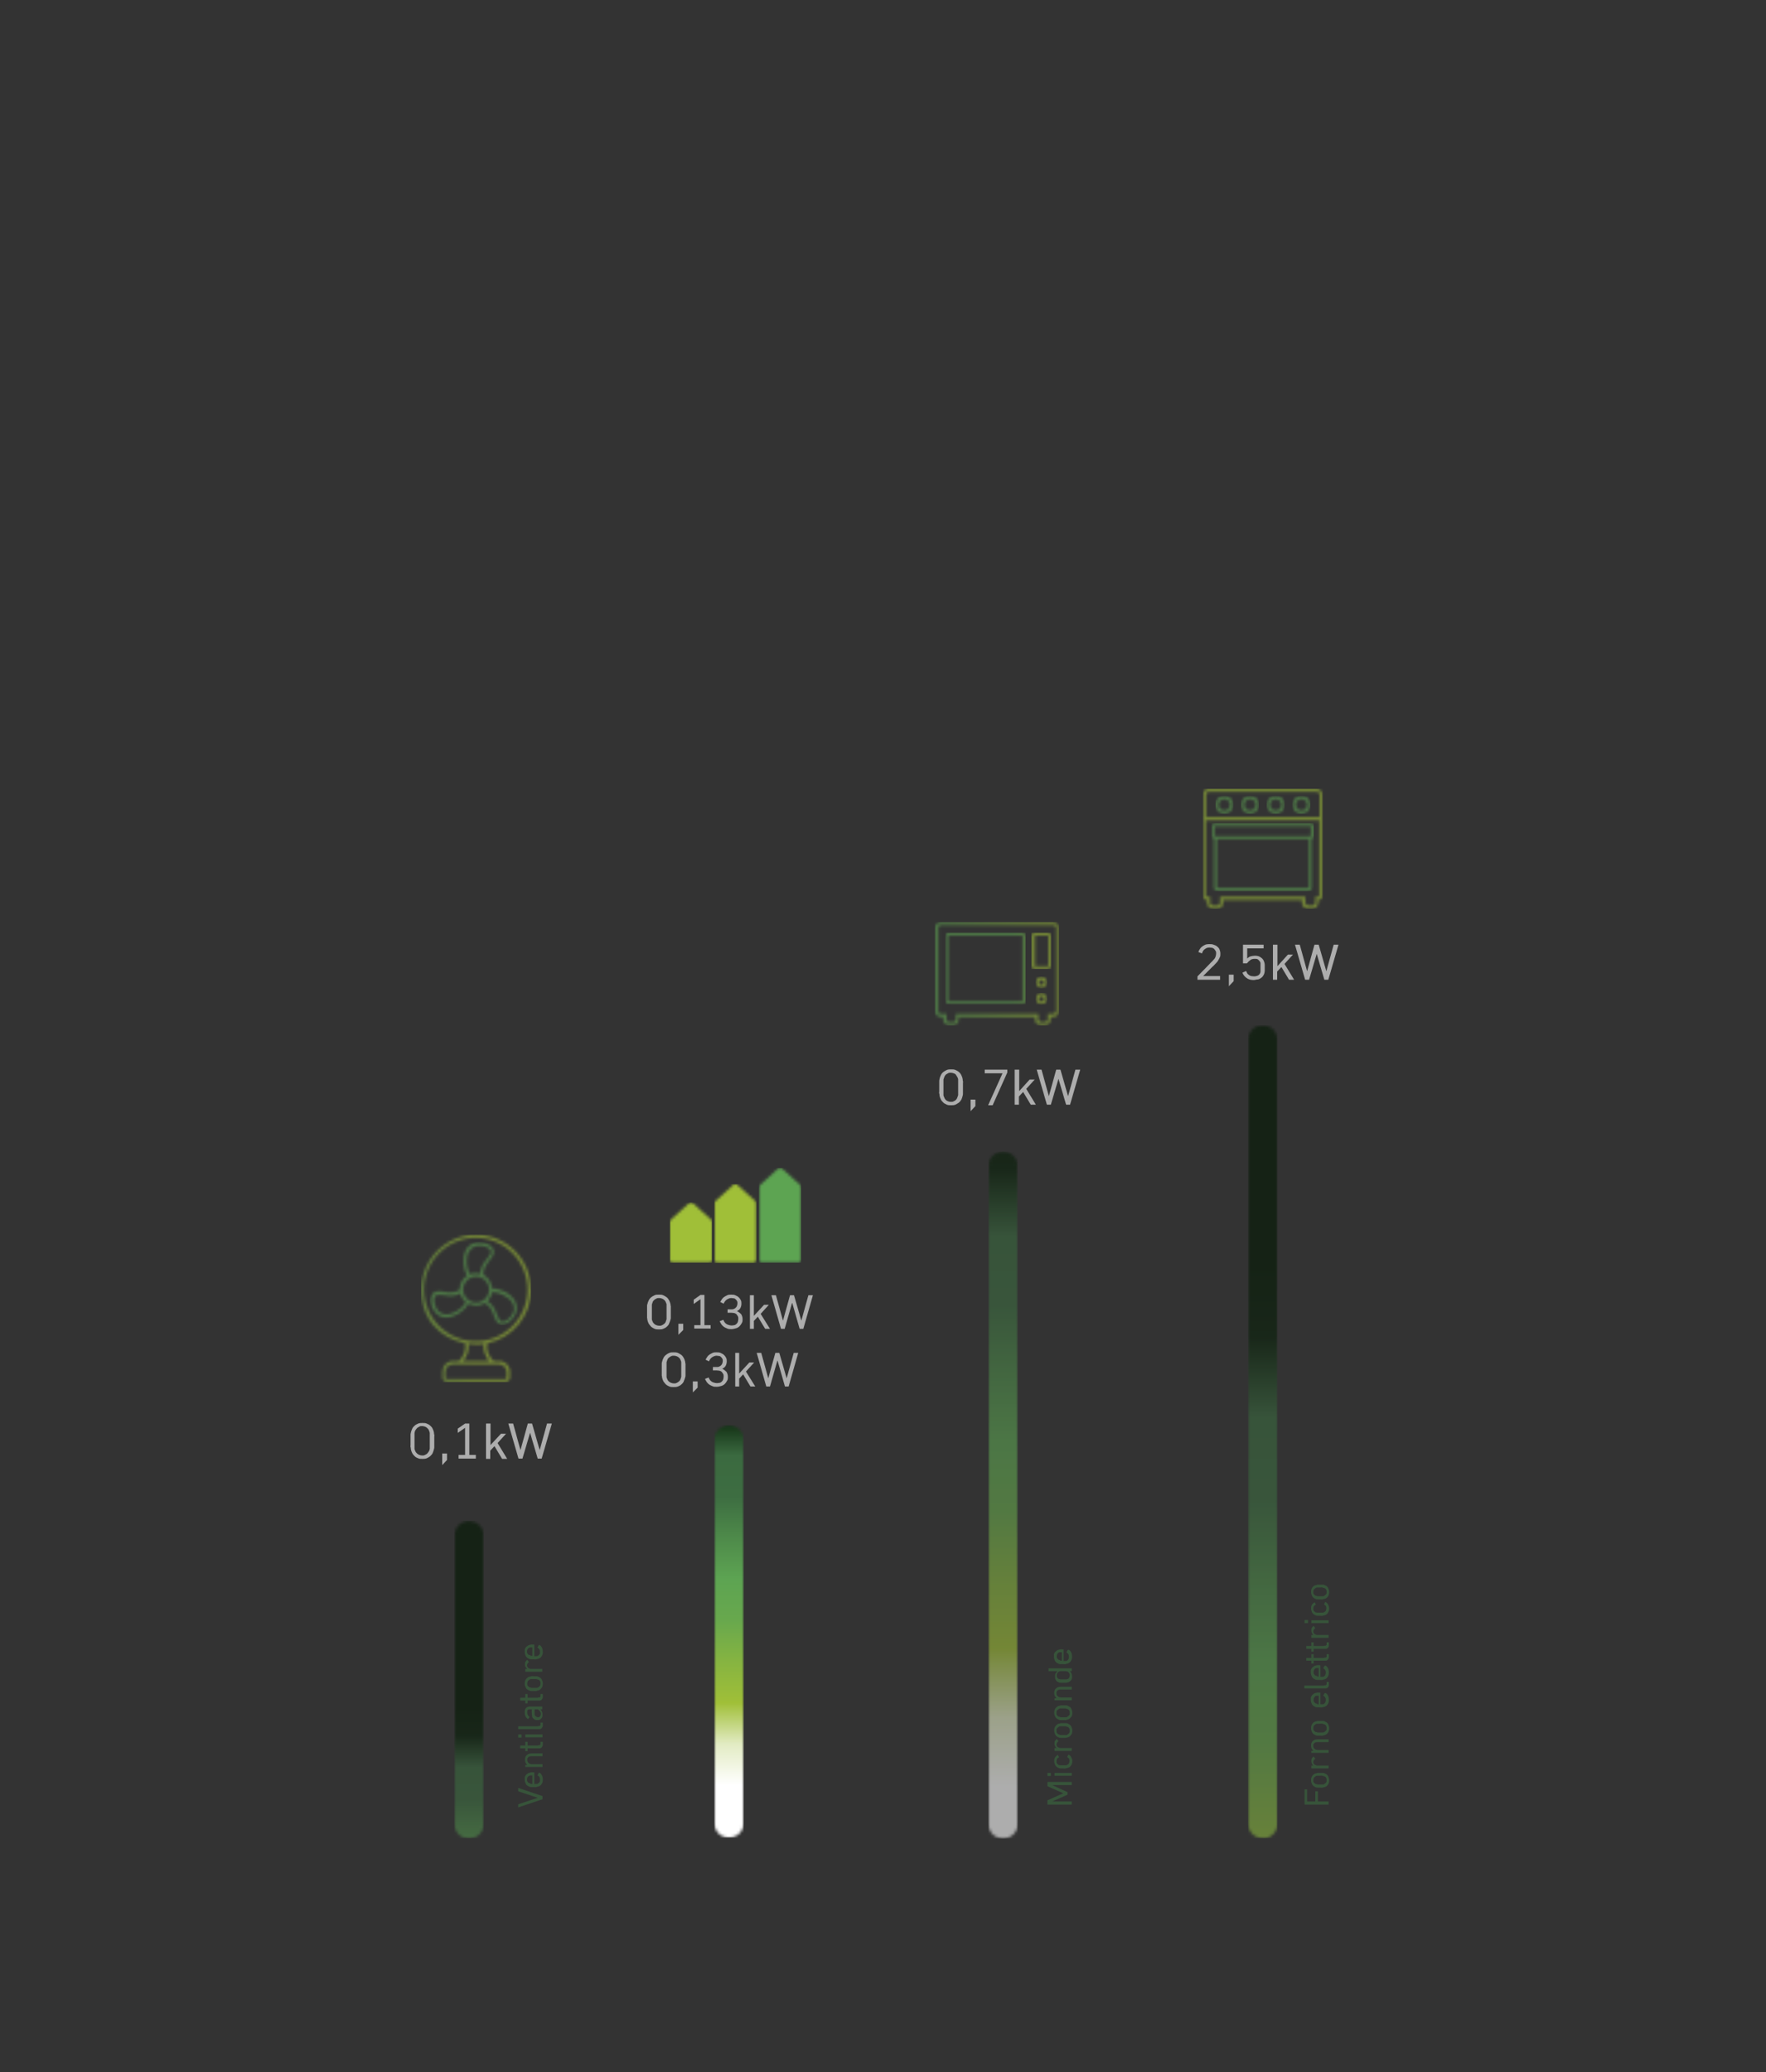 <svg width="625" height="733" viewBox="0 0 625 733" fill="none" xmlns="http://www.w3.org/2000/svg">
<rect x="0" y="0" width="625" height="733" fill="#333333" stroke="none"/>
<g opacity="0.6">
<mask id="mask0_2369_20687" style="mask-type:luminance" maskUnits="userSpaceOnUse" x="171" y="494" width="39" height="155">
<path d="M209.9 494.5H171.9V648.5H209.9V494.5Z" fill="white"/>
</mask>
<g mask="url(#mask0_2369_20687)">
<path d="M183.4 639.5V638.3L190.3 636L183.4 633.7V632.5L192 635.4V636.5L183.4 639.4V639.5Z" fill="#3A6A40"/>
<path d="M190.801 627.1C191.301 627.3 191.601 627.6 191.801 628.1C192.001 628.5 192.101 629 192.101 629.6C192.101 630.2 192.001 630.6 191.701 631.1C191.401 631.6 191.101 631.8 190.601 632C190.401 632 190.101 632.1 189.801 632.2C189.501 632.3 189.201 632.2 188.901 632.2C188.601 632.2 188.201 632.2 188.001 632.2C187.801 632.2 187.501 632.2 187.201 632C186.701 631.8 186.301 631.5 186.101 631.1C185.901 630.7 185.701 630.2 185.701 629.6C185.701 629 185.701 629.1 185.701 628.8C185.701 628.6 185.901 628.3 186.001 628.1C186.101 627.9 186.301 627.7 186.501 627.6C186.701 627.4 186.901 627.3 187.101 627.2C187.301 627.2 187.601 627.1 187.901 627C188.201 626.9 188.501 627 188.801 627H189.101V631.1C189.401 631.1 189.701 631.1 189.801 631.1C190.001 631.1 190.201 631.1 190.301 631C190.501 630.9 190.701 630.7 190.901 630.5C191.101 630.3 191.101 630 191.101 629.7C191.101 629.4 191.101 629 190.901 628.7C190.801 628.4 190.501 628.2 190.201 628.1L190.601 627.3L190.801 627.1ZM187.801 631.1C188.001 631.1 188.201 631.1 188.401 631.1V628.1C188.201 628.1 188.001 628.1 187.801 628.1C187.601 628.1 187.501 628.1 187.301 628.2C187.101 628.3 186.901 628.5 186.701 628.7C186.601 628.9 186.501 629.2 186.501 629.5C186.501 629.8 186.501 630.1 186.701 630.3C186.801 630.5 187.001 630.7 187.301 630.8C187.501 630.8 187.601 630.9 187.801 630.9V631.1Z" fill="#3A6A40"/>
<path d="M185.901 625.401V624.401H186.601C186.401 624.101 186.201 623.901 186.001 623.601C185.901 623.301 185.801 623.001 185.801 622.601C185.801 622.201 185.801 622.001 185.901 621.701C186.001 621.401 186.101 621.201 186.301 621.001C186.501 620.801 186.701 620.701 187.001 620.501C187.301 620.401 187.601 620.301 188.101 620.301H192.001V621.301H188.201C187.901 621.301 187.601 621.301 187.401 621.401C187.201 621.401 187.001 621.601 186.901 621.701C186.801 621.801 186.701 622.001 186.601 622.101C186.601 622.301 186.601 622.401 186.601 622.601C186.601 622.801 186.601 623.001 186.701 623.201C186.801 623.401 186.901 623.501 187.101 623.701C187.301 623.901 187.401 623.901 187.601 624.001C187.801 624.001 188.001 624.101 188.201 624.101H192.001V625.101H185.901V625.401Z" fill="#3A6A40"/>
<path d="M190.4 617.401C190.5 617.401 190.6 617.401 190.8 617.401C190.9 617.401 191 617.401 191.1 617.301C191.1 617.301 191.2 617.201 191.3 617.101C191.3 617.101 191.3 616.901 191.3 616.801V616.201H192.1V617.101C192.1 617.301 192.1 617.601 192 617.701C191.9 617.801 191.8 618.001 191.7 618.201C191.6 618.301 191.4 618.401 191.2 618.501C191 618.501 190.8 618.501 190.5 618.501H186.7V619.501H185.9V618.501H184.1V617.501H185.9V616.201H186.7V617.501H190.4V617.401Z" fill="#3A6A40"/>
<path d="M183.4 614.7V613.6H184.6V614.7H183.4ZM185.9 614.6V613.6H192V614.6H185.9Z" fill="#3A6A40"/>
<path d="M190.4 610.6C190.5 610.6 190.6 610.6 190.8 610.6C190.9 610.6 191 610.6 191.1 610.5C191.1 610.5 191.2 610.4 191.3 610.3C191.3 610.3 191.3 610.1 191.3 610V609.4H192.1V610.3C192.1 610.5 192.1 610.8 192 610.9C191.9 611 191.8 611.2 191.7 611.4C191.6 611.5 191.4 611.6 191.2 611.7C191 611.7 190.8 611.7 190.5 611.7H183.4V610.7H190.4V610.6Z" fill="#3A6A40"/>
<path d="M192.001 604.701H191.201C191.501 604.901 191.701 605.201 191.801 605.501C191.901 605.801 192.001 606.201 192.001 606.601C192.001 607.001 192.001 607.101 191.901 607.401C191.801 607.701 191.701 607.801 191.501 608.001C191.301 608.201 191.101 608.301 190.901 608.401C190.701 608.501 190.401 608.501 190.101 608.501C189.801 608.501 189.501 608.501 189.201 608.301C188.901 608.101 188.801 608.001 188.601 607.801C188.401 607.601 188.301 607.301 188.301 607.001C188.301 606.701 188.201 606.301 188.201 605.901V604.701H187.701C187.501 604.701 187.301 604.701 187.201 604.701C187.101 604.701 186.901 604.801 186.801 604.901C186.701 605.001 186.601 605.101 186.601 605.301C186.601 605.501 186.601 605.601 186.601 605.801C186.601 606.101 186.601 606.401 186.801 606.701C187.001 607.001 187.101 607.201 187.401 607.401L186.901 608.201C186.501 607.901 186.201 607.601 186.001 607.201C185.801 606.801 185.701 606.301 185.701 605.801C185.701 605.301 185.701 605.201 185.801 604.901C185.801 604.601 186.001 604.401 186.201 604.201C186.401 604.001 186.601 603.901 186.901 603.801C187.201 603.701 187.501 603.701 187.801 603.701H191.901V604.701H192.001ZM189.201 604.701V605.901C189.201 606.501 189.201 606.901 189.501 607.101C189.801 607.301 190.001 607.501 190.401 607.501C190.801 607.501 191.001 607.401 191.101 607.201C191.301 607.001 191.401 606.701 191.401 606.301C191.401 605.901 191.301 605.701 191.101 605.401C190.901 605.101 190.601 604.901 190.301 604.701H189.301H189.201Z" fill="#3A6A40"/>
<path d="M190.4 600.501C190.5 600.501 190.6 600.501 190.8 600.501C190.9 600.501 191 600.501 191.1 600.401C191.1 600.401 191.2 600.301 191.3 600.201C191.3 600.201 191.3 600.001 191.3 599.901V599.301H192.1V600.201C192.1 600.401 192.1 600.701 192 600.801C191.9 600.901 191.8 601.101 191.7 601.301C191.6 601.401 191.4 601.501 191.2 601.601C191 601.601 190.8 601.601 190.5 601.601H186.7V602.601H185.9V601.601H184.1V600.601H185.9V599.301H186.7V600.601H190.4V600.501Z" fill="#3A6A40"/>
<path d="M191.701 594.1C191.901 594.5 192.101 595 192.101 595.6C192.101 596.2 192.001 596.7 191.701 597.1C191.401 597.5 191.101 597.8 190.601 598C190.401 598 190.101 598.1 189.801 598.2C189.501 598.3 189.201 598.2 188.901 598.2C188.601 598.2 188.201 598.2 188.001 598.2C187.801 598.2 187.501 598.2 187.201 598C186.701 597.8 186.301 597.5 186.101 597.1C185.901 596.7 185.701 596.2 185.701 595.6C185.701 595 185.801 594.5 186.101 594.1C186.401 593.7 186.701 593.4 187.201 593.2C187.401 593.2 187.701 593.1 188.001 593C188.301 592.9 188.601 593 188.901 593C189.201 593 189.601 593 189.801 593C190.001 593 190.301 593 190.601 593.2C191.101 593.4 191.501 593.7 191.701 594.1ZM191.101 594.7C191.001 594.5 190.801 594.3 190.501 594.2C190.301 594.2 190.101 594.1 189.801 594C189.601 594 189.301 594 188.901 594C188.501 594 188.301 594 188.101 594C187.901 594 187.601 594 187.401 594.2C187.201 594.3 187.001 594.5 186.801 594.7C186.701 594.9 186.601 595.2 186.601 595.6C186.601 596 186.601 596.2 186.801 596.4C187.001 596.6 187.201 596.8 187.401 596.9C187.601 596.9 187.801 597 188.101 597.1C188.301 597.1 188.601 597.1 188.901 597.1C189.201 597.1 189.501 597.1 189.801 597.1C190.001 597.1 190.301 597.1 190.501 596.9C190.701 596.8 190.901 596.6 191.101 596.4C191.201 596.2 191.301 595.9 191.301 595.6C191.301 595.3 191.301 595 191.101 594.7Z" fill="#3A6A40"/>
<path d="M185.901 591.401V590.401H186.601C186.401 590.201 186.201 590.001 186.001 589.701C185.801 589.401 185.801 589.201 185.801 588.801C185.801 588.401 185.801 588.101 186.001 587.801C186.201 587.501 186.401 587.301 186.601 587.201L187.201 588.001C187.001 588.101 186.801 588.301 186.701 588.501C186.601 588.701 186.501 588.901 186.501 589.101C186.501 589.301 186.501 589.401 186.601 589.601C186.701 589.801 186.801 589.901 186.901 590.001C187.001 590.101 187.201 590.201 187.401 590.301C187.601 590.401 187.801 590.401 188.101 590.401H191.901V591.401H185.701H185.901Z" fill="#3A6A40"/>
<path d="M190.801 581.9C191.301 582.1 191.601 582.4 191.801 582.9C192.001 583.3 192.101 583.8 192.101 584.4C192.101 585 192.001 585.4 191.701 585.9C191.401 586.4 191.101 586.6 190.601 586.8C190.401 586.8 190.101 586.9 189.801 587C189.501 587.1 189.201 587 188.901 587C188.601 587 188.201 587 188.001 587C187.801 587 187.501 587 187.201 586.8C186.701 586.6 186.301 586.3 186.101 585.9C185.901 585.5 185.701 585 185.701 584.4C185.701 583.8 185.701 583.9 185.701 583.6C185.701 583.4 185.901 583.1 186.001 582.9C186.101 582.7 186.301 582.5 186.501 582.4C186.701 582.3 186.901 582.1 187.101 582C187.301 581.9 187.601 581.9 187.901 581.8C188.201 581.7 188.501 581.8 188.801 581.8H189.101V585.9C189.401 585.9 189.701 585.9 189.801 585.9C189.901 585.9 190.201 585.9 190.301 585.8C190.501 585.7 190.701 585.5 190.901 585.3C191.101 585.1 191.101 584.8 191.101 584.5C191.101 584.2 191.101 583.8 190.901 583.5C190.701 583.2 190.501 583 190.201 582.9L190.601 582.1L190.801 581.9ZM187.801 585.8C188.001 585.8 188.201 585.8 188.401 585.8V582.8C188.201 582.8 188.001 582.8 187.801 582.8C187.601 582.8 187.501 582.8 187.301 582.9C187.101 583 186.901 583.2 186.701 583.4C186.601 583.6 186.501 583.9 186.501 584.2C186.501 584.5 186.501 584.8 186.701 585C186.801 585.2 187.001 585.4 187.301 585.5C187.501 585.5 187.601 585.6 187.801 585.6V585.8Z" fill="#3A6A40"/>
</g>
</g>
<g opacity="0.6">
<mask id="mask1_2369_20687" style="mask-type:luminance" maskUnits="userSpaceOnUse" x="359" y="494" width="39" height="155">
<path d="M397.199 494.5H359.199V648.5H397.199V494.5Z" fill="white"/>
</mask>
<g mask="url(#mask1_2369_20687)">
<path d="M370.699 638.4V636.9L376.299 634.4L370.699 631.9V630.4H379.299V631.5H372.399L377.799 634V634.9L372.399 637.3H379.299V638.4H370.699Z" fill="#3A6A40"/>
<path d="M370.699 628.299V627.199H371.899V628.299H370.699ZM373.199 628.199V627.199H379.299V628.199H373.199Z" fill="#3A6A40"/>
<path d="M378.4 622.199C378.2 621.999 378 621.799 377.7 621.599L378.1 620.699C378.6 620.899 378.9 621.199 379.1 621.599C379.3 621.999 379.5 622.399 379.5 622.999C379.5 623.599 379.4 623.999 379.1 624.499C378.9 624.899 378.5 625.199 378 625.399C377.8 625.399 377.5 625.499 377.2 625.599C376.9 625.699 376.6 625.599 376.3 625.599C376 625.599 375.6 625.599 375.4 625.599C375.2 625.599 374.9 625.599 374.6 625.399C374.1 625.199 373.7 624.899 373.5 624.499C373.3 624.099 373.1 623.599 373.1 622.999C373.1 622.399 373.2 621.999 373.4 621.699C373.6 621.399 373.9 621.099 374.4 620.799L374.8 621.699C374.5 621.799 374.2 621.999 374.1 622.199C374 622.399 373.9 622.699 373.9 622.999C373.9 623.299 373.9 623.599 374.1 623.899C374.3 624.099 374.5 624.299 374.7 624.399C374.9 624.399 375.1 624.499 375.3 624.499C375.5 624.499 375.8 624.499 376.2 624.499C376.6 624.499 376.8 624.499 377.1 624.499C377.4 624.499 377.5 624.499 377.7 624.299C378 624.199 378.2 623.999 378.3 623.799C378.4 623.599 378.5 623.299 378.5 622.999C378.5 622.699 378.5 622.399 378.3 622.199H378.4Z" fill="#3A6A40"/>
<path d="M373.2 619.399V618.399H373.9C373.7 618.199 373.5 617.999 373.4 617.699C373.3 617.399 373.2 617.199 373.2 616.799C373.2 616.399 373.2 616.099 373.4 615.799C373.6 615.599 373.8 615.299 374 615.199L374.6 615.999C374.4 616.099 374.2 616.299 374.1 616.499C374 616.699 373.9 616.899 373.9 617.099C373.9 617.299 373.9 617.399 374 617.599C374 617.799 374.2 617.899 374.3 617.999C374.4 618.099 374.6 618.199 374.8 618.299C375 618.399 375.2 618.399 375.5 618.399H379.3V619.399H373.1H373.2Z" fill="#3A6A40"/>
<path d="M379.1 610.7C379.3 611.1 379.5 611.6 379.5 612.2C379.5 612.8 379.4 613.3 379.1 613.7C378.8 614.1 378.5 614.4 378 614.6C377.8 614.6 377.5 614.7 377.2 614.8C377 614.8 376.6 614.8 376.3 614.8C376 614.8 375.6 614.8 375.4 614.8C375.2 614.8 374.9 614.8 374.6 614.6C374.1 614.4 373.7 614.1 373.5 613.7C373.3 613.3 373.1 612.8 373.1 612.2C373.1 611.6 373.2 611.1 373.5 610.7C373.8 610.3 374.1 610 374.6 609.8C374.8 609.8 375.1 609.7 375.4 609.6C375.6 609.6 376 609.6 376.3 609.6C376.6 609.6 377 609.6 377.2 609.6C377.4 609.6 377.7 609.6 378 609.8C378.5 610 378.9 610.3 379.1 610.7ZM378.4 611.4C378.3 611.2 378.1 611 377.8 610.9C377.6 610.9 377.4 610.8 377.1 610.7C376.9 610.7 376.6 610.7 376.2 610.7C375.8 610.7 375.6 610.7 375.4 610.7C375.2 610.7 374.9 610.7 374.7 610.9C374.5 611 374.3 611.2 374.1 611.4C373.9 611.6 373.9 611.9 373.9 612.3C373.9 612.7 373.9 612.9 374.1 613.1C374.2 613.3 374.5 613.5 374.7 613.6C374.9 613.6 375.1 613.7 375.4 613.8C375.6 613.8 375.9 613.8 376.2 613.8C376.5 613.8 376.8 613.8 377.1 613.8C377.4 613.8 377.6 613.8 377.8 613.6C378 613.5 378.2 613.3 378.4 613.1C378.6 612.9 378.6 612.6 378.6 612.3C378.6 612 378.6 611.7 378.4 611.4Z" fill="#3A6A40"/>
<path d="M379.1 604.399C379.3 604.799 379.5 605.299 379.5 605.899C379.5 606.499 379.4 606.999 379.1 607.399C378.8 607.799 378.5 608.099 378 608.299C377.8 608.299 377.5 608.399 377.2 608.499C377 608.499 376.6 608.499 376.3 608.499C376 608.499 375.6 608.499 375.4 608.499C375.2 608.499 374.9 608.499 374.6 608.299C374.1 608.099 373.7 607.799 373.5 607.399C373.3 606.999 373.1 606.499 373.1 605.899C373.1 605.299 373.2 604.799 373.5 604.399C373.8 603.999 374.1 603.699 374.6 603.499C374.8 603.499 375.1 603.399 375.4 603.299C375.6 603.299 376 603.299 376.3 603.299C376.6 603.299 377 603.299 377.2 603.299C377.4 603.299 377.7 603.299 378 603.499C378.5 603.699 378.9 603.999 379.1 604.399ZM378.4 605.099C378.3 604.899 378.1 604.699 377.8 604.599C377.6 604.599 377.4 604.499 377.1 604.399C376.9 604.399 376.6 604.399 376.2 604.399C375.8 604.399 375.6 604.399 375.4 604.399C375.2 604.399 374.9 604.399 374.7 604.599C374.5 604.699 374.3 604.899 374.1 605.099C373.9 605.299 373.9 605.599 373.9 605.999C373.9 606.399 373.9 606.599 374.1 606.799C374.2 606.999 374.5 607.199 374.7 607.299C374.9 607.299 375.1 607.399 375.4 607.499C375.6 607.499 375.9 607.499 376.2 607.499C376.5 607.499 376.8 607.499 377.1 607.499C377.4 607.499 377.6 607.499 377.8 607.299C378 607.199 378.2 606.999 378.4 606.799C378.6 606.599 378.6 606.299 378.6 605.999C378.6 605.699 378.6 605.399 378.4 605.099Z" fill="#3A6A40"/>
<path d="M373.2 601.799V600.799H373.9C373.7 600.499 373.5 600.299 373.3 599.999C373.2 599.699 373.1 599.399 373.1 598.999C373.1 598.599 373.1 598.399 373.2 598.099C373.3 597.799 373.4 597.599 373.6 597.399C373.8 597.199 374 597.099 374.3 596.899C374.6 596.799 374.9 596.699 375.4 596.699H379.3V597.699H375.5C375.2 597.699 374.9 597.699 374.7 597.799C374.5 597.799 374.3 597.999 374.2 598.099C374.1 598.199 374 598.399 373.9 598.499C373.9 598.699 373.9 598.799 373.9 598.999C373.9 599.199 373.9 599.399 374 599.599C374 599.799 374.2 599.899 374.4 600.099C374.6 600.299 374.7 600.299 374.9 600.399C375.1 600.399 375.3 600.499 375.5 600.499H379.3V601.499H373.2V601.799Z" fill="#3A6A40"/>
<path d="M379.3 590.199V591.199H378.6C378.9 591.499 379.1 591.699 379.2 591.999C379.3 592.299 379.4 592.599 379.4 592.899C379.4 593.199 379.4 593.399 379.4 593.599C379.4 593.799 379.3 593.999 379.2 594.199C379.1 594.399 378.9 594.599 378.8 594.699C378.6 594.799 378.4 594.999 378.2 595.099C378 595.099 377.7 595.199 377.4 595.299C377.1 595.299 376.8 595.299 376.4 595.299C376 595.299 375.7 595.299 375.4 595.299C375.1 595.299 374.9 595.299 374.6 595.099C374.4 594.999 374.1 594.899 374 594.699C373.8 594.599 373.7 594.399 373.6 594.199C373.5 593.999 373.4 593.799 373.4 593.599C373.4 593.399 373.4 593.199 373.4 592.899C373.4 592.599 373.4 592.299 373.6 591.999C373.8 591.699 373.9 591.499 374.2 591.199H371.1V590.199H379.7H379.3ZM375.5 591.199C375.3 591.199 375.1 591.199 374.9 591.299C374.7 591.399 374.5 591.499 374.4 591.599C374.3 591.699 374.2 591.899 374.1 592.099C374 592.299 374 592.499 374 592.699C374 592.899 374 593.299 374.2 593.499C374.3 593.699 374.5 593.899 374.8 593.999C375 593.999 375.2 594.099 375.4 594.099C375.6 594.099 375.9 594.099 376.3 594.099C376.7 594.099 377 594.099 377.2 594.099C377.4 594.099 377.6 594.099 377.8 593.999C378.1 593.899 378.3 593.699 378.4 593.499C378.5 593.299 378.6 592.999 378.6 592.699C378.6 592.399 378.6 592.299 378.5 592.099C378.4 591.899 378.3 591.799 378.2 591.599C378.1 591.499 377.9 591.399 377.7 591.299C377.5 591.299 377.3 591.199 377.1 591.199H375.6H375.5Z" fill="#3A6A40"/>
<path d="M378.1 583.6C378.6 583.8 378.9 584.1 379.1 584.6C379.3 585 379.4 585.5 379.4 586.1C379.4 586.7 379.3 587.1 379 587.6C378.7 588.1 378.4 588.3 377.9 588.5C377.7 588.5 377.4 588.6 377.1 588.7C376.8 588.8 376.5 588.7 376.2 588.7C375.9 588.7 375.5 588.7 375.3 588.7C375.1 588.7 374.8 588.7 374.5 588.5C374 588.3 373.6 588 373.4 587.6C373.2 587.2 373 586.7 373 586.1C373 585.5 373 585.6 373 585.3C373 585.1 373.2 584.8 373.3 584.6C373.4 584.4 373.6 584.2 373.8 584.1C374 583.9 374.2 583.8 374.4 583.7C374.6 583.6 374.9 583.6 375.2 583.5C375.5 583.4 375.8 583.5 376.1 583.5H376.4V587.6C376.7 587.6 376.9 587.6 377.1 587.6C377.3 587.6 377.5 587.6 377.6 587.5C377.8 587.4 378 587.2 378.1 587C378.2 586.8 378.3 586.5 378.3 586.2C378.3 585.9 378.3 585.5 378.1 585.2C377.9 584.9 377.7 584.7 377.4 584.6L377.8 583.8L378.1 583.6ZM375.2 587.5C375.4 587.5 375.6 587.5 375.8 587.5V584.5C375.6 584.5 375.4 584.5 375.2 584.5C375 584.5 374.9 584.5 374.7 584.6C374.5 584.7 374.3 584.9 374.2 585.1C374.1 585.3 374 585.6 374 585.9C374 586.2 374 586.5 374.2 586.7C374.3 586.9 374.5 587.1 374.7 587.2C374.9 587.2 375 587.3 375.2 587.3V587.5Z" fill="#3A6A40"/>
</g>
</g>
<g opacity="0.6">
<mask id="mask2_2369_20687" style="mask-type:luminance" maskUnits="userSpaceOnUse" x="450" y="494" width="39" height="155">
<path d="M488.199 494.5H450.199V648.5H488.199V494.5Z" fill="white"/>
</mask>
<g mask="url(#mask2_2369_20687)">
<path d="M461.7 638.4V633H462.6V637.3H465.5V633.7H466.4V637.3H470.2V638.4H461.6H461.7Z" fill="#3A6A40"/>
<path d="M470 628.299C470.2 628.699 470.4 629.199 470.4 629.799C470.4 630.399 470.3 630.899 470 631.299C469.8 631.699 469.4 631.999 468.9 632.199C468.7 632.199 468.4 632.299 468.1 632.399C467.8 632.499 467.5 632.399 467.2 632.399C466.9 632.399 466.5 632.399 466.3 632.399C466.1 632.399 465.8 632.399 465.5 632.199C465 631.999 464.6 631.699 464.4 631.299C464.2 630.899 464 630.399 464 629.799C464 629.199 464.1 628.699 464.4 628.299C464.6 627.899 465 627.599 465.5 627.399C465.7 627.399 466 627.299 466.3 627.199C466.5 627.199 466.9 627.199 467.2 627.199C467.5 627.199 467.9 627.199 468.1 627.199C468.3 627.199 468.6 627.199 468.9 627.399C469.4 627.599 469.8 627.899 470 628.299ZM469.3 628.899C469.2 628.699 469 628.499 468.7 628.399C468.5 628.399 468.3 628.299 468 628.199C467.7 628.099 467.5 628.199 467.1 628.199C466.7 628.199 466.5 628.199 466.3 628.199C466.1 628.199 465.8 628.199 465.6 628.399C465.4 628.499 465.2 628.699 465 628.899C464.9 629.099 464.8 629.399 464.8 629.799C464.8 630.199 464.8 630.399 465 630.599C465.2 630.799 465.4 630.999 465.6 631.099C465.8 631.099 466 631.199 466.3 631.299C466.5 631.299 466.8 631.299 467.1 631.299C467.4 631.299 467.7 631.299 468 631.299C468.3 631.299 468.5 631.299 468.7 631.099C468.9 630.999 469.1 630.799 469.3 630.599C469.5 630.399 469.5 630.099 469.5 629.799C469.5 629.499 469.5 629.199 469.3 628.899Z" fill="#3A6A40"/>
<path d="M464.1 625.6V624.6H464.8C464.6 624.4 464.4 624.2 464.3 623.9C464.2 623.6 464.1 623.4 464.1 623C464.1 622.6 464.1 622.3 464.3 622C464.5 621.8 464.7 621.5 464.9 621.4L465.5 622.2C465.3 622.3 465.1 622.5 465 622.7C464.9 622.9 464.8 623.1 464.8 623.3C464.8 623.5 464.8 623.6 464.9 623.8C464.9 624 465.1 624.1 465.2 624.2C465.3 624.3 465.5 624.4 465.7 624.5C465.9 624.6 466.1 624.6 466.4 624.6H470.2V625.6H464H464.1Z" fill="#3A6A40"/>
<path d="M464.1 620.399V619.399H464.8C464.6 619.099 464.4 618.899 464.2 618.599C464.1 618.299 464 617.999 464 617.599C464 617.199 464 616.999 464.1 616.699C464.2 616.399 464.3 616.199 464.5 615.999C464.7 615.799 464.9 615.699 465.2 615.499C465.5 615.399 465.8 615.299 466.3 615.299H470.2V616.299H466.4C466.1 616.299 465.8 616.299 465.6 616.399C465.4 616.399 465.2 616.599 465.1 616.699C465 616.799 464.9 616.999 464.8 617.099C464.8 617.299 464.8 617.399 464.8 617.599C464.8 617.799 464.8 617.999 464.9 618.199C464.9 618.399 465.1 618.499 465.3 618.699C465.5 618.899 465.6 618.899 465.8 618.999C466 618.999 466.2 619.099 466.4 619.099H470.2V620.099H464.1V620.399Z" fill="#3A6A40"/>
<path d="M470 609.899C470.2 610.299 470.4 610.799 470.4 611.399C470.4 611.999 470.3 612.499 470 612.899C469.8 613.299 469.4 613.599 468.9 613.799C468.7 613.799 468.4 613.899 468.1 613.999C467.8 614.099 467.5 613.999 467.2 613.999C466.9 613.999 466.5 613.999 466.3 613.999C466.1 613.999 465.8 613.999 465.5 613.799C465 613.599 464.6 613.299 464.4 612.899C464.2 612.499 464 611.999 464 611.399C464 610.799 464.1 610.299 464.4 609.899C464.6 609.499 465 609.199 465.5 608.999C465.7 608.999 466 608.899 466.3 608.799C466.5 608.799 466.9 608.799 467.2 608.799C467.5 608.799 467.9 608.799 468.1 608.799C468.3 608.799 468.6 608.799 468.9 608.999C469.4 609.199 469.8 609.499 470 609.899ZM469.3 610.499C469.2 610.299 469 610.099 468.7 609.999C468.5 609.999 468.3 609.899 468 609.799C467.7 609.699 467.5 609.799 467.1 609.799C466.7 609.799 466.5 609.799 466.3 609.799C466.1 609.799 465.8 609.799 465.6 609.999C465.4 610.099 465.2 610.299 465 610.499C464.9 610.699 464.8 610.999 464.8 611.399C464.8 611.799 464.8 611.999 465 612.199C465.2 612.399 465.4 612.599 465.6 612.699C465.8 612.699 466 612.799 466.3 612.899C466.5 612.899 466.8 612.899 467.1 612.899C467.4 612.899 467.7 612.899 468 612.899C468.3 612.899 468.5 612.899 468.7 612.699C468.9 612.599 469.1 612.399 469.3 612.199C469.5 611.999 469.5 611.699 469.5 611.399C469.5 611.099 469.5 610.799 469.3 610.499Z" fill="#3A6A40"/>
<path d="M469 598.9C469.5 599.1 469.8 599.4 470 599.9C470.2 600.3 470.3 600.8 470.3 601.4C470.3 602 470.2 602.4 469.9 602.9C469.6 603.4 469.3 603.6 468.8 603.8C468.6 603.8 468.3 603.9 468 604C467.7 604.1 467.4 604 467.1 604C466.8 604 466.4 604 466.2 604C466 604 465.7 604 465.4 603.8C464.9 603.6 464.5 603.3 464.3 602.9C464.1 602.5 463.9 602 463.9 601.4C463.9 600.8 463.9 600.9 463.9 600.6C463.9 600.4 464.1 600.1 464.2 599.9C464.3 599.7 464.5 599.5 464.7 599.4C464.9 599.2 465.1 599.1 465.3 599C465.5 598.9 465.8 598.9 466.1 598.8C466.4 598.7 466.7 598.8 467 598.8H467.3V602.9C467.6 602.9 467.8 602.9 468 602.9C468.2 602.9 468.4 602.9 468.5 602.8C468.7 602.7 468.9 602.5 469 602.3C469.1 602.1 469.2 601.8 469.2 601.5C469.2 601.2 469.2 600.8 469 600.5C468.8 600.2 468.6 600 468.3 599.9L468.7 599.1L469 598.9ZM466.1 602.9C466.3 602.9 466.5 602.9 466.7 602.9V599.9C466.5 599.9 466.3 599.9 466.1 599.9C465.9 599.9 465.8 599.9 465.6 600C465.4 600.1 465.2 600.3 465.1 600.5C465 600.7 464.9 601 464.9 601.3C464.9 601.6 464.9 601.9 465.1 602.1C465.2 602.3 465.4 602.5 465.6 602.6C465.8 602.6 465.9 602.7 466.1 602.7V602.9Z" fill="#3A6A40"/>
<path d="M468.6 596.2C468.7 596.2 468.8 596.2 469 596.2C469.1 596.2 469.2 596.2 469.3 596.1C469.3 596.1 469.4 596 469.5 595.9C469.6 595.8 469.5 595.7 469.5 595.6V595H470.3V595.9C470.3 596.1 470.3 596.4 470.2 596.5C470.2 596.7 470 596.8 469.9 597C469.8 597.1 469.6 597.2 469.4 597.3C469.2 597.3 469 597.3 468.7 597.3H461.6V596.3H468.6V596.2Z" fill="#3A6A40"/>
<path d="M469 589.199C469.5 589.399 469.8 589.699 470 590.199C470.2 590.599 470.3 591.099 470.3 591.699C470.3 592.299 470.2 592.699 469.9 593.199C469.6 593.699 469.3 593.899 468.8 594.099C468.6 594.099 468.3 594.199 468 594.299C467.7 594.399 467.4 594.299 467.1 594.299C466.8 594.299 466.4 594.299 466.2 594.299C466 594.299 465.7 594.299 465.4 594.099C464.9 593.899 464.5 593.599 464.3 593.199C464.1 592.799 463.9 592.299 463.9 591.699C463.9 591.099 463.9 591.199 463.9 590.899C463.9 590.699 464.1 590.399 464.2 590.199C464.3 589.999 464.5 589.799 464.7 589.699C464.9 589.499 465.1 589.399 465.3 589.299C465.5 589.199 465.8 589.199 466.1 589.099C466.4 588.999 466.7 589.099 467 589.099H467.3V593.199C467.6 593.199 467.8 593.199 468 593.199C468.2 593.199 468.4 593.199 468.5 593.099C468.7 592.999 468.9 592.799 469 592.599C469.1 592.399 469.2 592.099 469.2 591.799C469.2 591.499 469.2 591.099 469 590.799C468.8 590.499 468.6 590.299 468.3 590.199L468.7 589.399L469 589.199ZM466.1 593.099C466.3 593.099 466.5 593.099 466.7 593.099V590.099C466.5 590.099 466.3 590.099 466.1 590.099C465.9 590.099 465.8 590.099 465.6 590.199C465.4 590.299 465.2 590.499 465.1 590.699C465 590.899 464.9 591.199 464.9 591.499C464.9 591.799 464.9 592.099 465.1 592.299C465.2 592.499 465.4 592.699 465.6 592.799C465.8 592.799 465.9 592.899 466.1 592.899V593.099Z" fill="#3A6A40"/>
<path d="M468.599 586.399C468.699 586.399 468.799 586.399 468.999 586.399C469.099 586.399 469.199 586.399 469.299 586.299C469.299 586.299 469.399 586.199 469.499 586.099C469.599 585.999 469.499 585.899 469.499 585.799V585.199H470.299V586.099C470.299 586.299 470.299 586.599 470.199 586.699C470.199 586.899 469.999 586.999 469.899 587.199C469.799 587.299 469.599 587.399 469.399 587.499C469.199 587.499 468.999 587.499 468.699 587.499H464.899V588.499H464.099V587.499H462.299V586.499H464.099V585.199H464.899V586.499H468.599V586.399Z" fill="#3A6A40"/>
<path d="M468.599 582.2C468.699 582.2 468.799 582.2 468.999 582.2C469.099 582.2 469.199 582.2 469.299 582.1C469.299 582.1 469.399 582 469.499 581.9C469.599 581.8 469.499 581.7 469.499 581.6V581H470.299V581.9C470.299 582.1 470.299 582.4 470.199 582.5C470.199 582.7 469.999 582.8 469.899 583C469.799 583.1 469.599 583.2 469.399 583.3C469.199 583.3 468.999 583.3 468.699 583.3H464.899V584.3H464.099V583.3H462.299V582.3H464.099V581H464.899V582.3H468.599V582.2Z" fill="#3A6A40"/>
<path d="M464.1 579.399V578.399H464.8C464.6 578.199 464.4 577.999 464.3 577.699C464.2 577.399 464.1 577.199 464.1 576.799C464.1 576.399 464.1 576.099 464.3 575.799C464.5 575.599 464.7 575.299 464.9 575.199L465.5 575.999C465.3 576.099 465.1 576.299 465 576.499C464.9 576.699 464.8 576.899 464.8 577.099C464.8 577.299 464.8 577.399 464.9 577.599C464.9 577.799 465.1 577.899 465.2 577.999C465.3 578.099 465.5 578.199 465.7 578.299C465.9 578.399 466.1 578.399 466.4 578.399H470.2V579.399H464H464.1Z" fill="#3A6A40"/>
<path d="M461.699 574.2V573.1H462.899V574.2H461.699ZM464.099 574.2V573.2H470.199V574.2H464.099Z" fill="#3A6A40"/>
<path d="M469.3 568.199C469.1 567.999 468.9 567.799 468.6 567.599L469 566.699C469.5 566.899 469.8 567.199 470 567.599C470.2 567.999 470.4 568.399 470.4 568.999C470.4 569.599 470.3 569.999 470 570.499C469.8 570.899 469.4 571.199 468.9 571.399C468.7 571.399 468.4 571.499 468.1 571.599C467.8 571.699 467.5 571.599 467.2 571.599C466.9 571.599 466.5 571.599 466.3 571.599C466.1 571.599 465.8 571.599 465.5 571.399C465 571.199 464.6 570.899 464.4 570.499C464.2 570.099 464 569.599 464 568.999C464 568.399 464.1 567.999 464.3 567.699C464.5 567.399 464.8 567.099 465.3 566.799L465.7 567.699C465.4 567.799 465.1 567.999 465 568.199C464.9 568.399 464.8 568.699 464.8 568.999C464.8 569.299 464.8 569.599 465 569.899C465.2 570.099 465.4 570.299 465.6 570.399C465.8 570.399 466 570.499 466.2 570.499C466.4 570.499 466.7 570.499 467.1 570.499C467.5 570.499 467.7 570.499 468 570.499C468.3 570.499 468.4 570.499 468.6 570.299C468.9 570.199 469.1 569.999 469.2 569.799C469.3 569.599 469.4 569.299 469.4 568.999C469.4 568.699 469.4 568.399 469.2 568.199H469.3Z" fill="#3A6A40"/>
<path d="M470 561.7C470.2 562.1 470.4 562.6 470.4 563.2C470.4 563.8 470.3 564.3 470 564.7C469.8 565.1 469.4 565.4 468.9 565.6C468.7 565.6 468.4 565.7 468.1 565.8C467.8 565.9 467.5 565.8 467.2 565.8C466.9 565.8 466.5 565.8 466.3 565.8C466.1 565.8 465.8 565.8 465.5 565.6C465 565.4 464.6 565.1 464.4 564.7C464.2 564.3 464 563.8 464 563.2C464 562.6 464.1 562.1 464.4 561.7C464.6 561.3 465 561 465.5 560.8C465.7 560.8 466 560.7 466.3 560.6C466.5 560.6 466.9 560.6 467.2 560.6C467.5 560.6 467.9 560.6 468.1 560.6C468.3 560.6 468.6 560.6 468.9 560.8C469.4 561 469.8 561.3 470 561.7ZM469.3 562.3C469.2 562.1 469 561.9 468.7 561.8C468.5 561.8 468.3 561.7 468 561.6C467.7 561.5 467.5 561.6 467.1 561.6C466.7 561.6 466.5 561.6 466.3 561.6C466.1 561.6 465.8 561.6 465.6 561.8C465.4 561.9 465.2 562.1 465 562.3C464.9 562.5 464.8 562.8 464.8 563.2C464.8 563.6 464.8 563.8 465 564C465.2 564.2 465.4 564.4 465.6 564.5C465.8 564.5 466 564.6 466.3 564.7C466.5 564.7 466.8 564.7 467.1 564.7C467.4 564.7 467.7 564.7 468 564.7C468.3 564.7 468.5 564.7 468.7 564.5C468.9 564.4 469.1 564.2 469.3 564C469.5 563.8 469.5 563.5 469.5 563.2C469.5 562.9 469.5 562.6 469.3 562.3Z" fill="#3A6A40"/>
</g>
</g>
<g opacity="0.6">
<mask id="mask3_2369_20687" style="mask-type:luminance" maskUnits="userSpaceOnUse" x="340" y="406" width="30" height="253">
<path d="M369.201 406.4H340.801V658.4H369.201V406.4Z" fill="white"/>
</mask>
<g mask="url(#mask3_2369_20687)">
<mask id="mask4_2369_20687" style="mask-type:luminance" maskUnits="userSpaceOnUse" x="349" y="407" width="12" height="244">
<path d="M355.001 650.4C357.901 650.4 360.201 648.1 360.201 645.2V412.6C360.201 409.7 357.901 407.4 355.001 407.4C352.101 407.4 349.801 409.7 349.801 412.6V645.2C349.801 648.1 352.101 650.4 355.001 650.4Z" fill="white"/>
</mask>
<g mask="url(#mask4_2369_20687)">
<path d="M360.201 407.4H349.801V650.4H360.201V407.4Z" fill="url(#paint0_linear_2369_20687)"/>
</g>
</g>
</g>
<g opacity="0.6">
<mask id="mask5_2369_20687" style="mask-type:luminance" maskUnits="userSpaceOnUse" x="131" y="490" width="84" height="50">
<path d="M214.3 490.5H131V539.1H214.3V490.5Z" fill="white"/>
</mask>
<g mask="url(#mask5_2369_20687)">
<path d="M153.1 514.1C152.9 514.5 152.5 514.9 152.2 515.2C151.8 515.5 151.4 515.7 151 515.9C150.5 516.1 150 516.1 149.5 516.1C149 516.1 148.4 516.1 148 515.9C147.5 515.7 147.1 515.5 146.8 515.2C146.5 514.9 146.1 514.5 145.9 514.1C145.7 513.7 145.5 513.2 145.4 512.6C145.4 512.4 145.4 512.1 145.3 511.9C145.2 511.7 145.3 511.5 145.3 511.3C145.3 511.1 145.3 510.9 145.3 510.6V508.9C145.3 508.7 145.3 508.4 145.3 508.2C145.3 508 145.3 507.8 145.3 507.6C145.3 507.4 145.3 507.2 145.4 506.9C145.5 506.3 145.7 505.9 145.9 505.4C146.1 504.9 146.5 504.6 146.8 504.3C147.1 504 147.6 503.8 148 503.6C148.5 503.4 149 503.4 149.5 503.4C150 503.4 150.6 503.4 151 503.6C151.5 503.8 151.9 504 152.2 504.3C152.6 504.6 152.9 505 153.1 505.4C153.3 505.8 153.5 506.3 153.6 506.9C153.6 507.1 153.6 507.4 153.7 507.6C153.8 507.8 153.7 508 153.7 508.2C153.7 508.4 153.7 508.6 153.7 508.9V510.6C153.7 510.8 153.7 511.1 153.7 511.3C153.7 511.5 153.7 511.7 153.7 511.9C153.7 512.1 153.7 512.3 153.6 512.6C153.5 513.1 153.3 513.6 153.1 514.1ZM150.4 514.7C150.7 514.6 151 514.4 151.2 514.2C151.4 514 151.6 513.7 151.8 513.4C152 513.1 152 512.8 152.1 512.5C152.1 512.3 152.1 512.1 152.1 511.9C152.1 511.7 152.1 511.5 152.1 511.3C152.1 511.1 152.1 510.9 152.1 510.6V508.9C152.1 508.7 152.1 508.4 152.1 508.2C152.1 508 152.1 507.8 152.1 507.6C152.1 507.4 152.1 507.2 152.1 507C152.1 506.7 151.9 506.3 151.8 506C151.7 505.7 151.5 505.5 151.2 505.2C150.9 504.9 150.7 504.8 150.4 504.7C150.1 504.6 149.8 504.5 149.4 504.5C149 504.5 148.7 504.5 148.4 504.7C148.1 504.9 147.8 505 147.6 505.2C147.4 505.4 147.2 505.7 147 506C146.8 506.3 146.8 506.6 146.7 507C146.7 507.2 146.7 507.4 146.7 507.6C146.7 507.8 146.7 508 146.7 508.2C146.7 508.4 146.7 508.6 146.7 508.9V510.6C146.7 510.8 146.7 511.1 146.7 511.3C146.7 511.5 146.7 511.7 146.7 511.9C146.7 512.1 146.7 512.3 146.7 512.5C146.7 512.8 146.9 513.1 147 513.4C147.1 513.7 147.3 513.9 147.6 514.2C147.8 514.4 148.1 514.6 148.4 514.7C148.7 514.8 149 514.9 149.4 514.9C149.8 514.9 150.1 514.9 150.4 514.7Z" fill="white"/>
<path d="M156.5 514.201H158.2V516.501L156.5 518.301V514.201Z" fill="white"/>
<path d="M166.1 514.7H168.4V516H162.3V514.7H164.6V505.1L162 506.9V505.4L164.6 503.6H166.1V514.7Z" fill="white"/>
<path d="M172.1 503.6H173.6V511.2L177.3 507.2H179.1L176.1 510.5L179.5 516.1H177.7L175 511.6L173.5 513.2V516.1H172V503.7L172.1 503.6Z" fill="white"/>
<path d="M187.7 506.5L184.9 516H183.5L179.9 503.6H181.6L184.2 513L186.8 503.6H188.3L191 513L193.6 503.6H195.3L191.7 516H190.3L187.5 506.5H187.7Z" fill="white"/>
</g>
</g>
<g opacity="0.6">
<mask id="mask6_2369_20687" style="mask-type:luminance" maskUnits="userSpaceOnUse" x="315" y="365" width="87" height="49">
<path d="M401.301 365.301H315.301V413.901H401.301V365.301Z" fill="white"/>
</mask>
<g mask="url(#mask6_2369_20687)">
<path d="M340.2 389.001C340 389.401 339.7 389.801 339.3 390.101C338.9 390.401 338.5 390.601 338.1 390.801C337.6 391.001 337.1 391.001 336.6 391.001C336.1 391.001 335.5 391.001 335.1 390.801C334.7 390.601 334.2 390.401 333.9 390.101C333.6 389.801 333.2 389.401 333 389.001C332.8 388.601 332.6 388.101 332.5 387.501C332.5 387.301 332.5 387.001 332.4 386.801C332.3 386.601 332.4 386.401 332.4 386.201C332.4 386.001 332.4 385.801 332.4 385.501V383.801C332.4 383.601 332.4 383.301 332.4 383.101C332.4 382.901 332.4 382.701 332.4 382.501C332.4 382.301 332.4 382.101 332.5 381.801C332.6 381.201 332.8 380.701 333 380.301C333.2 379.901 333.5 379.501 333.9 379.201C334.3 378.901 334.7 378.701 335.1 378.501C335.6 378.301 336.1 378.301 336.6 378.301C337.1 378.301 337.7 378.301 338.1 378.501C338.5 378.701 339 378.901 339.3 379.201C339.7 379.501 340 379.901 340.2 380.301C340.4 380.701 340.6 381.201 340.7 381.801C340.7 382.001 340.7 382.301 340.8 382.501C340.9 382.701 340.8 382.901 340.8 383.101C340.8 383.301 340.8 383.501 340.8 383.801C340.8 384.101 340.8 384.301 340.8 384.701V385.601C340.8 385.801 340.8 386.101 340.8 386.301C340.8 386.501 340.8 386.701 340.8 386.901C340.8 387.101 340.8 387.301 340.7 387.601C340.6 388.101 340.4 388.601 340.2 389.101V389.001ZM337.5 389.601C337.8 389.501 338.1 389.301 338.3 389.101C338.5 388.901 338.7 388.601 338.8 388.301C338.9 388.001 339 387.701 339.1 387.401C339.1 387.201 339.1 387.001 339.1 386.801C339.1 386.601 339.1 386.401 339.1 386.201C339.1 386.001 339.1 385.801 339.1 385.501V383.801C339.1 383.601 339.1 383.301 339.1 383.101C339.1 382.901 339.1 382.701 339.1 382.501C339.1 382.301 339.1 382.101 339.1 381.901C339.1 381.601 338.9 381.201 338.8 381.001C338.7 380.801 338.5 380.501 338.3 380.201C338.1 379.901 337.8 379.801 337.5 379.701C337.2 379.601 336.9 379.501 336.5 379.501C336.1 379.501 335.8 379.501 335.5 379.701C335.2 379.901 334.9 380.001 334.7 380.201C334.5 380.401 334.3 380.701 334.2 381.001C334.1 381.301 334 381.601 333.9 381.901C333.9 382.101 333.9 382.301 333.9 382.501C333.9 382.701 333.9 382.901 333.9 383.101C333.9 383.301 333.9 383.501 333.9 383.801V385.501C333.9 385.701 333.9 386.001 333.9 386.201C333.9 386.401 333.9 386.601 333.9 386.801C333.9 387.001 333.9 387.201 333.9 387.401C333.9 387.701 334.1 388.001 334.2 388.301C334.3 388.601 334.5 388.901 334.7 389.101C334.9 389.301 335.2 389.501 335.5 389.601C335.8 389.701 336.1 389.801 336.5 389.801C336.9 389.801 337.2 389.801 337.5 389.601Z" fill="white"/>
<path d="M343.5 389H345.2V391.3L343.5 393.1V389Z" fill="white"/>
<path d="M354.7 379.7H348.5V378.4H356.5V379.4L351.3 391H349.7L354.8 379.7H354.7Z" fill="white"/>
<path d="M359.2 378.4H360.7V386L364.4 381.9H366.2L363.2 385.2L366.6 390.8H364.8L362.1 386.3L360.6 387.9V390.8H359.1V378.4H359.2Z" fill="white"/>
<path d="M374.7 381.3L371.9 390.8H370.5L366.9 378.4H368.6L371.2 387.8L373.8 378.4H375.3L378 387.8L380.6 378.4H382.3L378.7 390.8H377.3L374.5 381.3H374.7Z" fill="white"/>
</g>
</g>
<g opacity="0.6">
<mask id="mask7_2369_20687" style="mask-type:luminance" maskUnits="userSpaceOnUse" x="406" y="321" width="87" height="49">
<path d="M492.699 321.1H406.699V369.7H492.699V321.1Z" fill="white"/>
</mask>
<g mask="url(#mask7_2369_20687)">
<path d="M423.799 346.6V345.4L427.999 341.1C428.299 340.8 428.599 340.4 428.899 340.2C429.199 339.9 429.399 339.6 429.699 339.3C429.999 339 430.099 338.7 430.199 338.4C430.299 338.1 430.399 337.7 430.399 337.3C430.399 336.9 430.399 336.7 430.199 336.4C429.999 336.1 429.899 335.9 429.699 335.7C429.499 335.5 429.199 335.4 428.999 335.3C428.699 335.3 428.399 335.2 428.099 335.2C427.499 335.2 426.999 335.3 426.499 335.7C425.999 336 425.599 336.5 425.399 337.3L424.099 336.8C424.299 336.3 424.499 335.9 424.799 335.5C425.099 335.1 425.399 334.9 425.799 334.6C426.199 334.4 426.499 334.2 426.899 334.1C427.299 334 427.699 334 428.099 334C428.499 334 428.999 334 429.499 334.2C429.999 334.4 430.399 334.5 430.699 334.8C431.099 335.1 431.399 335.4 431.599 335.9C431.799 336.4 431.899 336.8 431.899 337.4C431.899 338 431.899 338.3 431.699 338.6C431.599 339 431.299 339.4 431.099 339.8C430.899 340.2 430.499 340.6 430.199 340.9C429.899 341.2 429.499 341.7 429.099 342L425.799 345.3H431.799V346.6H423.799Z" fill="white"/>
<path d="M434.898 344.801H436.598V347.101L434.898 348.901V344.801Z" fill="white"/>
<path d="M442.499 339.699C442.099 339.899 441.699 340.299 441.299 340.799H439.899V334.199H447.199V335.499H441.399V339.099C441.799 338.699 442.199 338.399 442.699 338.299C443.199 338.199 443.599 338.099 444.199 338.099C444.999 338.099 445.699 338.299 446.199 338.699C446.799 339.099 447.199 339.599 447.399 340.299C447.499 340.599 447.599 340.999 447.599 341.299C447.599 341.699 447.599 341.999 447.599 342.399C447.599 342.799 447.599 343.199 447.599 343.499C447.599 343.799 447.499 344.199 447.399 344.499C447.299 344.799 447.099 345.099 446.899 345.399C446.699 345.699 446.399 345.899 446.099 346.099C445.799 346.299 445.399 346.499 444.999 346.499C444.599 346.499 444.199 346.699 443.699 346.699C442.699 346.699 441.899 346.499 441.199 345.999C440.499 345.499 439.999 344.899 439.699 344.099L440.999 343.499C441.099 343.799 441.299 343.999 441.399 344.299C441.499 344.599 441.799 344.699 441.999 344.899C442.199 345.099 442.499 345.199 442.799 345.299C443.099 345.299 443.399 345.399 443.799 345.399C444.299 345.399 444.799 345.299 445.199 345.099C445.599 344.899 445.799 344.599 445.999 344.199C445.999 344.099 446.099 343.899 446.099 343.799C446.099 343.699 446.099 343.499 446.099 343.399C446.099 343.299 446.099 343.099 446.099 342.899V341.699C446.099 341.499 446.099 341.399 446.099 341.199C446.099 340.999 446.099 340.899 446.099 340.799C446.099 340.699 446.099 340.499 445.999 340.399C445.899 340.099 445.599 339.799 445.299 339.499C444.999 339.199 444.499 339.199 443.999 339.199C443.499 339.199 442.999 339.299 442.499 339.599V339.699Z" fill="white"/>
<path d="M450.598 334.199H452.098V341.799L455.798 337.699H457.598L454.598 340.999L457.998 346.599H456.198L453.498 342.099L451.998 343.699V346.599H450.498V334.199H450.598Z" fill="white"/>
<path d="M466.099 337.099L463.299 346.599H461.899L458.299 334.199H459.999L462.599 343.599L465.199 334.199H466.699L469.399 343.599L471.999 334.199H473.699L470.099 346.599H468.699L465.899 337.099H466.099Z" fill="white"/>
</g>
</g>
<g opacity="0.6">
<mask id="mask8_2369_20687" style="mask-type:luminance" maskUnits="userSpaceOnUse" x="151" y="537" width="30" height="122">
<path d="M180.201 537H151.801V658.3H180.201V537Z" fill="white"/>
</mask>
<g mask="url(#mask8_2369_20687)">
<mask id="mask9_2369_20687" style="mask-type:luminance" maskUnits="userSpaceOnUse" x="160" y="538" width="12" height="113">
<path d="M166.001 650.4C168.901 650.4 171.201 648.1 171.201 645.2V543.3C171.201 540.4 168.901 538.1 166.001 538.1C163.101 538.1 160.801 540.4 160.801 543.3V645.2C160.801 648.1 163.101 650.4 166.001 650.4Z" fill="white"/>
</mask>
<g mask="url(#mask9_2369_20687)">
<path d="M171.201 538H160.801V650.3H171.201V538Z" fill="url(#paint1_linear_2369_20687)"/>
</g>
</g>
</g>
<mask id="mask10_2369_20687" style="mask-type:luminance" maskUnits="userSpaceOnUse" x="252" y="504" width="12" height="147">
<path d="M263.201 644.899V509.399C263.201 506.499 260.901 504.199 258.001 504.199C255.101 504.199 252.801 506.499 252.801 509.399V644.899C252.801 647.799 255.101 650.099 258.001 650.099C260.901 650.099 263.201 647.799 263.201 644.899Z" fill="white"/>
</mask>
<g mask="url(#mask10_2369_20687)">
<path d="M263.201 504.199H252.801V650.099H263.201V504.199Z" fill="url(#paint2_linear_2369_20687)"/>
</g>
<g opacity="0.6">
<mask id="mask11_2369_20687" style="mask-type:luminance" maskUnits="userSpaceOnUse" x="432" y="361" width="30" height="298">
<path d="M461.099 361.699H432.699V658.299H461.099V361.699Z" fill="white"/>
</mask>
<g mask="url(#mask11_2369_20687)">
<mask id="mask12_2369_20687" style="mask-type:luminance" maskUnits="userSpaceOnUse" x="441" y="362" width="12" height="289">
<path d="M446.899 650.399C449.799 650.399 452.099 648.099 452.099 645.199V367.899C452.099 364.999 449.799 362.699 446.899 362.699C443.999 362.699 441.699 364.999 441.699 367.899V645.099C441.699 647.999 443.999 650.299 446.899 650.299V650.399Z" fill="white"/>
</mask>
<g mask="url(#mask12_2369_20687)">
<path d="M452.099 362.699H441.699V650.299H452.099V362.699Z" fill="url(#paint3_linear_2369_20687)"/>
</g>
</g>
</g>
<g opacity="0.6">
<mask id="mask13_2369_20687" style="mask-type:luminance" maskUnits="userSpaceOnUse" x="132" y="421" width="73" height="69">
<path d="M204.9 421.699H132V489.999H204.9V421.699Z" fill="white"/>
</mask>
<g mask="url(#mask13_2369_20687)">
<mask id="mask14_2369_20687" style="mask-type:luminance" maskUnits="userSpaceOnUse" x="149" y="436" width="39" height="53">
<path d="M173.1 481.499H163.9C165.4 479.699 166.1 477.499 165.8 475.399C166.7 475.499 167.6 475.599 168.5 475.599C169.4 475.599 170.3 475.599 171.2 475.399C170.9 477.499 171.6 479.699 173.1 481.499ZM179.3 485.299V487.399C179.3 487.699 179.1 487.899 178.8 487.899H158.1C157.8 487.899 157.6 487.699 157.6 487.399V485.299C157.6 483.899 158.8 482.699 160.2 482.699H176.7C178.1 482.699 179.3 483.899 179.3 485.299ZM150.1 456.199C150.1 446.099 158.3 437.899 168.4 437.899C178.5 437.899 186.7 446.099 186.7 456.199C186.7 466.299 178.5 474.499 168.4 474.499C158.3 474.499 150.1 466.299 150.1 456.199ZM187.9 456.199C187.9 445.499 179.2 436.799 168.5 436.799C157.8 436.799 149.1 445.499 149.1 456.199C149.1 466.899 155.8 473.399 164.6 475.199C165 477.399 164.2 479.699 162.4 481.499H160.3C158.2 481.499 156.6 483.199 156.6 485.199V487.299C156.6 488.199 157.3 488.899 158.2 488.899H178.9C179.8 488.899 180.5 488.199 180.5 487.299V485.199C180.5 483.199 178.8 481.499 176.8 481.499H174.7C172.8 479.699 172 477.399 172.5 475.199C181.3 473.399 188 465.499 188 456.199H187.9Z" fill="white"/>
</mask>
<g mask="url(#mask14_2369_20687)">
<path d="M187.9 436.699H149V488.999H187.9V436.699Z" fill="url(#paint4_linear_2369_20687)"/>
</g>
<mask id="mask15_2369_20687" style="mask-type:luminance" maskUnits="userSpaceOnUse" x="152" y="439" width="31" height="30">
<path d="M158.1 464.999C156.4 464.999 155.1 464.199 154.3 462.599C153.8 461.499 153.3 459.599 153.9 458.699C154.4 457.899 155.4 457.999 157.1 458.199C158.8 458.499 160.9 458.799 162.9 457.599C163.2 458.799 163.9 459.899 164.9 460.699C163.8 462.699 160.8 464.899 158.1 464.999ZM168.5 451.599C171 451.599 173.1 453.699 173.1 456.199C173.1 458.699 171 460.799 168.5 460.799C166 460.799 163.9 458.699 163.9 456.199C163.9 453.699 166 451.599 168.5 451.599ZM166 442.799C166.8 441.299 168.1 440.599 170 440.699C171.2 440.699 173.1 441.299 173.6 442.299C174.1 443.199 173.5 443.899 172.4 445.299C171.3 446.599 170 448.299 170 450.599C169.5 450.499 169 450.399 168.4 450.399C167.8 450.399 167 450.499 166.3 450.799C165.1 448.899 164.7 445.099 165.9 442.799M181.3 460.799C182.2 462.299 182.2 463.799 181.1 465.299C180.4 466.299 179 467.599 177.9 467.599C176.9 467.599 176.5 466.699 175.9 465.099C175.3 463.499 174.5 461.499 172.5 460.299C173.4 459.399 174 458.299 174.2 457.099C176.4 457.099 179.9 458.499 181.3 460.799ZM168.5 461.899C169.6 461.899 170.6 461.599 171.5 460.999C173.5 461.899 174.2 463.799 174.8 465.399C175.4 466.999 176 468.599 177.8 468.599C179.4 468.599 181.2 466.899 181.9 465.799C183.5 463.399 182.9 461.299 182.1 459.999C180.5 457.399 176.7 455.699 174.1 455.799C174 453.699 172.8 451.899 171.1 450.999C170.9 448.799 172.2 447.299 173.2 445.899C174.3 444.599 175.3 443.299 174.5 441.699C173.7 440.199 171.4 439.599 170 439.499C167.1 439.299 165.6 440.899 164.9 442.199C163.5 444.899 163.9 448.999 165.3 451.299C163.7 452.299 162.7 454.099 162.7 456.099V456.299C160.9 457.499 159 457.299 157.2 456.999C155.5 456.699 153.8 456.499 152.9 457.999C152 459.399 152.6 461.799 153.2 462.999C154.4 465.499 156.4 466.099 157.9 466.099H158.1C161.2 465.999 164.5 463.599 165.8 461.199C166.6 461.599 167.5 461.799 168.4 461.799L168.5 461.899Z" fill="white"/>
</mask>
<g mask="url(#mask15_2369_20687)">
<path d="M183.7 439.4H152.1V468.7H183.7V439.4Z" fill="url(#paint5_linear_2369_20687)"/>
</g>
</g>
</g>
<g opacity="0.6">
<mask id="mask16_2369_20687" style="mask-type:luminance" maskUnits="userSpaceOnUse" x="313" y="311" width="79" height="53">
<path d="M391.801 311.199H313.801V363.799H391.801V311.199Z" fill="white"/>
</mask>
<g mask="url(#mask16_2369_20687)">
<mask id="mask17_2369_20687" style="mask-type:luminance" maskUnits="userSpaceOnUse" x="330" y="326" width="45" height="37">
<path d="M373.7 357.799C373.7 358.299 373.3 358.699 372.8 358.699H370.8V360.699C370.8 361.199 370.4 361.599 369.9 361.599H368.4C367.9 361.599 367.5 361.199 367.5 360.699V358.699H338.3V360.699C338.3 361.199 337.9 361.599 337.4 361.599H335.9C335.4 361.599 335 361.199 335 360.699V358.699H333C332.5 358.699 332.1 358.299 332.1 357.799V328.199C332.1 327.699 332.5 327.299 333 327.299H372.9C373.4 327.299 373.8 327.699 373.8 328.199V357.799H373.7ZM372.8 326.199H332.9C331.8 326.199 330.9 327.099 330.9 328.199V357.799C330.9 358.899 331.8 359.799 332.9 359.799H333.8V360.699C333.8 361.799 334.7 362.699 335.8 362.699H337.3C338.4 362.699 339.3 361.799 339.3 360.699V359.799H366.3V360.699C366.3 361.799 367.2 362.699 368.3 362.699H369.8C370.9 362.699 371.8 361.799 371.8 360.699V359.799H372.7C373.8 359.799 374.7 358.899 374.7 357.799V328.199C374.7 327.099 373.8 326.199 372.7 326.199H372.8Z" fill="white"/>
</mask>
<g mask="url(#mask17_2369_20687)">
<path d="M374.801 326.199H330.801V362.799H374.801V326.199Z" fill="url(#paint6_linear_2369_20687)"/>
</g>
<mask id="mask18_2369_20687" style="mask-type:luminance" maskUnits="userSpaceOnUse" x="334" y="329" width="29" height="27">
<path d="M361.9 354.098C361.9 354.098 361.9 354.198 361.7 354.198H335.8C335.8 354.198 335.6 354.198 335.6 354.098V331.098C335.6 331.098 335.6 330.998 335.8 330.998H361.7C361.7 330.998 361.9 330.998 361.9 331.098V354.098ZM361.7 329.898H335.8C335.1 329.898 334.5 330.498 334.5 331.098V354.098C334.5 354.798 335.1 355.298 335.8 355.298H361.7C362.4 355.298 363 354.798 363 354.098V331.098C363 330.398 362.4 329.898 361.7 329.898Z" fill="white"/>
</mask>
<g mask="url(#mask18_2369_20687)">
<path d="M363 329.898H334.6V355.298H363V329.898Z" fill="url(#paint7_linear_2369_20687)"/>
</g>
<mask id="mask19_2369_20687" style="mask-type:luminance" maskUnits="userSpaceOnUse" x="365" y="329" width="7" height="14">
<path d="M371 341.598C371 341.698 371 341.798 371 341.798H366.3C366.3 341.798 366.3 341.798 366.3 341.598V331.198C366.3 331.098 366.3 330.998 366.3 330.998H371C371 330.998 371 330.998 371 331.198V341.598ZM370.9 329.898H366.1C365.5 329.898 365 330.498 365 331.198V341.598C365 342.298 365.5 342.898 366.1 342.898H370.9C371.5 342.898 372 342.298 372 341.598V331.198C372 330.498 371.5 329.898 370.9 329.898Z" fill="white"/>
</mask>
<g mask="url(#mask19_2369_20687)">
<path d="M372.1 329.898H365V342.798H372.1V329.898Z" fill="url(#paint8_linear_2369_20687)"/>
</g>
<mask id="mask20_2369_20687" style="mask-type:luminance" maskUnits="userSpaceOnUse" x="366" y="345" width="5" height="5">
<path d="M368.6 348.5C368.1 348.5 367.7 348.1 367.7 347.6C367.7 347.1 368.1 346.7 368.6 346.7C369.1 346.7 369.5 347.1 369.5 347.6C369.5 348.1 369.1 348.5 368.6 348.5ZM368.6 345.5C367.5 345.5 366.6 346.4 366.6 347.5C366.6 348.6 367.5 349.5 368.6 349.5C369.7 349.5 370.6 348.6 370.6 347.5C370.6 346.4 369.7 345.5 368.6 345.5Z" fill="white"/>
</mask>
<g mask="url(#mask20_2369_20687)">
<path d="M370.6 345.5H366.5V349.6H370.6V345.5Z" fill="url(#paint9_linear_2369_20687)"/>
</g>
<mask id="mask21_2369_20687" style="mask-type:luminance" maskUnits="userSpaceOnUse" x="366" y="351" width="5" height="5">
<path d="M368.6 354.299C368.1 354.299 367.7 353.899 367.7 353.399C367.7 352.899 368.1 352.499 368.6 352.499C369.1 352.499 369.5 352.899 369.5 353.399C369.5 353.899 369.1 354.299 368.6 354.299ZM368.6 351.299C367.5 351.299 366.6 352.199 366.6 353.299C366.6 354.399 367.5 355.299 368.6 355.299C369.7 355.299 370.6 354.399 370.6 353.299C370.6 352.199 369.7 351.299 368.6 351.299Z" fill="white"/>
</mask>
<g mask="url(#mask21_2369_20687)">
<path d="M370.6 351.299H366.5V355.399H370.6V351.299Z" fill="url(#paint10_linear_2369_20687)"/>
</g>
</g>
</g>
<g opacity="0.6">
<mask id="mask22_2369_20687" style="mask-type:luminance" maskUnits="userSpaceOnUse" x="408" y="264" width="78" height="59">
<path d="M485.099 264H408.699V322.5H485.099V264Z" fill="white"/>
</mask>
<g mask="url(#mask22_2369_20687)">
<mask id="mask23_2369_20687" style="mask-type:luminance" maskUnits="userSpaceOnUse" x="425" y="279" width="43" height="43">
<path d="M466.799 317.2H465.499V319.3C465.499 319.8 465.099 320.3 464.499 320.3H462.999C462.499 320.3 461.999 319.9 461.999 319.3V317.2H431.799V319.3C431.799 319.8 431.399 320.3 430.799 320.3H429.299C428.799 320.3 428.299 319.9 428.299 319.3V317.2H426.999C426.899 317.2 426.799 317.2 426.799 317V290.2H466.899V317C466.899 317.1 466.899 317.2 466.699 317.2M427.799 280.1H465.999C466.499 280.1 466.999 280.5 466.999 281.1V289H426.899V281.1C426.899 280.6 427.299 280.1 427.899 280.1M465.999 279H427.799C426.599 279 425.699 279.9 425.699 281.1V317.1C425.699 317.8 426.299 318.4 426.999 318.4H427.199V319.4C427.199 320.6 428.099 321.5 429.299 321.5H430.799C431.999 321.5 432.899 320.6 432.899 319.4V318.4H460.799V319.4C460.799 320.6 461.699 321.5 462.899 321.5H464.399C465.599 321.5 466.499 320.6 466.499 319.4V318.4H466.699C467.399 318.4 467.999 317.8 467.999 317.1V281.1C467.999 279.9 467.099 279 465.899 279H465.999Z" fill="white"/>
</mask>
<g mask="url(#mask23_2369_20687)">
<path d="M468.199 279H425.699V321.5H468.199V279Z" fill="url(#paint11_linear_2369_20687)"/>
</g>
<mask id="mask24_2369_20687" style="mask-type:luminance" maskUnits="userSpaceOnUse" x="439" y="281" width="7" height="7">
<path d="M442.399 282.7C443.499 282.7 444.399 283.6 444.399 284.7C444.399 285.8 443.499 286.7 442.399 286.7C441.299 286.7 440.399 285.8 440.399 284.7C440.399 283.6 441.299 282.7 442.399 282.7ZM442.399 287.9C444.199 287.9 445.599 286.5 445.599 284.7C445.599 282.9 444.199 281.5 442.399 281.5C440.599 281.5 439.199 282.9 439.199 284.7C439.199 286.5 440.599 287.9 442.399 287.9Z" fill="white"/>
</mask>
<g mask="url(#mask24_2369_20687)">
<path d="M445.499 281.6H439.199V287.9H445.499V281.6Z" fill="url(#paint12_linear_2369_20687)"/>
</g>
<mask id="mask25_2369_20687" style="mask-type:luminance" maskUnits="userSpaceOnUse" x="430" y="281" width="7" height="7">
<path d="M433.3 282.7C434.4 282.7 435.3 283.6 435.3 284.7C435.3 285.8 434.4 286.7 433.3 286.7C432.2 286.7 431.3 285.8 431.3 284.7C431.3 283.6 432.2 282.7 433.3 282.7ZM433.3 287.9C435.1 287.9 436.5 286.5 436.5 284.7C436.5 282.9 435.1 281.5 433.3 281.5C431.5 281.5 430.1 282.9 430.1 284.7C430.1 286.5 431.5 287.9 433.3 287.9Z" fill="white"/>
</mask>
<g mask="url(#mask25_2369_20687)">
<path d="M436.499 281.6H430.199V287.9H436.499V281.6Z" fill="url(#paint13_linear_2369_20687)"/>
</g>
<mask id="mask26_2369_20687" style="mask-type:luminance" maskUnits="userSpaceOnUse" x="448" y="281" width="7" height="7">
<path d="M451.499 282.7C452.599 282.7 453.499 283.6 453.499 284.7C453.499 285.8 452.599 286.7 451.499 286.7C450.399 286.7 449.499 285.8 449.499 284.7C449.499 283.6 450.399 282.7 451.499 282.7ZM451.499 287.9C453.299 287.9 454.699 286.5 454.699 284.7C454.699 282.9 453.299 281.5 451.499 281.5C449.699 281.5 448.299 282.9 448.299 284.7C448.299 286.5 449.699 287.9 451.499 287.9Z" fill="white"/>
</mask>
<g mask="url(#mask26_2369_20687)">
<path d="M454.599 281.6H448.299V287.9H454.599V281.6Z" fill="url(#paint14_linear_2369_20687)"/>
</g>
<mask id="mask27_2369_20687" style="mask-type:luminance" maskUnits="userSpaceOnUse" x="457" y="281" width="7" height="7">
<path d="M460.598 282.7C461.698 282.7 462.598 283.6 462.598 284.7C462.598 285.8 461.698 286.7 460.598 286.7C459.498 286.7 458.598 285.8 458.598 284.7C458.598 283.6 459.498 282.7 460.598 282.7ZM460.598 287.9C462.398 287.9 463.798 286.5 463.798 284.7C463.798 282.9 462.398 281.5 460.598 281.5C458.798 281.5 457.398 282.9 457.398 284.7C457.398 286.5 458.798 287.9 460.598 287.9Z" fill="white"/>
</mask>
<g mask="url(#mask27_2369_20687)">
<path d="M463.698 281.6H457.398V287.9H463.698V281.6Z" fill="url(#paint15_linear_2369_20687)"/>
</g>
<mask id="mask28_2369_20687" style="mask-type:luminance" maskUnits="userSpaceOnUse" x="428" y="291" width="38" height="25">
<path d="M463.899 295.599C463.899 295.599 463.899 295.799 463.699 295.799H430.099C429.999 295.799 429.899 295.799 429.899 295.599V292.499C429.899 292.399 429.899 292.299 430.099 292.299H463.699C463.799 292.299 463.899 292.299 463.899 292.499V295.599ZM462.999 314.099H430.899C430.799 314.099 430.699 314.099 430.699 313.899V296.899H463.199V313.899C463.199 313.999 463.199 314.099 462.999 314.099ZM463.699 291.199H430.099C429.399 291.199 428.799 291.799 428.799 292.499V295.599C428.799 296.099 429.099 296.599 429.599 296.799V313.999C429.599 314.699 430.199 315.299 430.899 315.299H462.999C463.699 315.299 464.299 314.699 464.299 313.999V296.799C464.799 296.599 465.099 296.099 465.099 295.599V292.499C465.099 291.799 464.499 291.199 463.799 291.199H463.699Z" fill="white"/>
</mask>
<g mask="url(#mask28_2369_20687)">
<path d="M464.999 291.199H428.699V315.299H464.999V291.199Z" fill="url(#paint16_linear_2369_20687)"/>
</g>
</g>
</g>
<mask id="mask29_2369_20687" style="mask-type:luminance" maskUnits="userSpaceOnUse" x="237" y="425" width="16" height="22">
<path d="M243.8 425.7L237.4 431.5C237.2 431.7 237 432 237 432.3V445.7C237 446.3 237.5 446.7 238.1 446.7H251C251.6 446.7 252.1 446.2 252.1 445.7V432.3C252.1 432 252 431.7 251.7 431.5L245.3 425.7C245.1 425.5 244.9 425.4 244.6 425.4C244.3 425.4 244.1 425.4 243.9 425.7H243.8Z" fill="white"/>
</mask>
<g mask="url(#mask29_2369_20687)">
<path d="M252 425.4H237.1V446.7H252V425.4Z" fill="url(#paint17_linear_2369_20687)"/>
</g>
<mask id="mask30_2369_20687" style="mask-type:luminance" maskUnits="userSpaceOnUse" x="252" y="418" width="16" height="29">
<path d="M259.601 419.101L253.201 424.901C253.001 425.101 252.801 425.401 252.801 425.701V445.701C252.801 446.301 253.301 446.701 253.801 446.701H266.701C267.301 446.701 267.701 446.201 267.701 445.701V425.701C267.701 425.401 267.601 425.101 267.301 424.901L260.901 419.101C260.701 418.901 260.501 418.801 260.201 418.801C259.901 418.801 259.701 418.801 259.501 419.101H259.601Z" fill="white"/>
</mask>
<g mask="url(#mask30_2369_20687)">
<path d="M267.701 418.9H252.801V446.8H267.701V418.9Z" fill="url(#paint18_linear_2369_20687)"/>
</g>
<mask id="mask31_2369_20687" style="mask-type:luminance" maskUnits="userSpaceOnUse" x="268" y="413" width="16" height="34">
<path d="M275.4 413.4L269 419.2C268.8 419.4 268.6 419.7 268.6 420V445.7C268.6 446.3 269.1 446.7 269.7 446.7H282.6C283.2 446.7 283.6 446.2 283.6 445.7V420C283.6 419.7 283.5 419.4 283.2 419.2L276.8 413.4C276.6 413.2 276.3 413.1 276.1 413.1C275.9 413.1 275.6 413.1 275.4 413.4Z" fill="white"/>
</mask>
<g mask="url(#mask31_2369_20687)">
<path d="M283.5 413.199H268.6V446.699H283.5V413.199Z" fill="url(#paint19_linear_2369_20687)"/>
</g>
<g opacity="0.6">
<path d="M236.8 468.3C236.6 468.7 236.3 469.1 235.9 469.4C235.6 469.7 235.2 469.9 234.7 470.1C234.2 470.3 233.8 470.3 233.2 470.3C232.6 470.3 232.2 470.3 231.7 470.1C231.2 469.9 230.9 469.7 230.5 469.4C230.2 469.1 229.9 468.7 229.6 468.3C229.4 467.9 229.2 467.4 229.1 466.9C229.1 466.7 229.1 466.4 229 466.3C229 466.1 229 465.9 229 465.7C229 465.5 229 465.3 229 465V463.3C229 463.1 229 462.8 229 462.6C229 462.4 229 462.2 229 462C229 461.8 229 461.6 229.1 461.4C229.2 460.9 229.4 460.4 229.6 460C229.8 459.6 230.1 459.2 230.5 458.9C230.9 458.6 231.2 458.4 231.7 458.2C232.1 458 232.6 458 233.2 458C233.8 458 234.2 458 234.7 458.2C235.1 458.4 235.5 458.6 235.9 458.9C236.3 459.2 236.5 459.5 236.8 460C237 460.4 237.2 460.9 237.3 461.4C237.3 461.6 237.3 461.9 237.4 462C237.4 462.2 237.4 462.4 237.4 462.6C237.4 462.8 237.4 463 237.4 463.3C237.4 463.5 237.4 463.8 237.4 464.1C237.4 464.4 237.4 464.7 237.4 464.9C237.4 465.1 237.4 465.4 237.4 465.6C237.4 465.8 237.4 466 237.4 466.2C237.4 466.4 237.4 466.6 237.3 466.8C237.2 467.3 237 467.8 236.8 468.2V468.3ZM234.3 468.8C234.6 468.7 234.8 468.5 235.1 468.3C235.3 468.1 235.5 467.9 235.6 467.6C235.7 467.3 235.8 467 235.9 466.7C235.9 466.5 235.9 466.3 235.9 466.1C235.9 465.9 235.9 465.7 235.9 465.5C235.9 465.3 235.9 465.1 235.9 464.9C235.9 464.7 235.9 464.4 235.9 464.1C235.9 463.8 235.9 463.5 235.9 463.3C235.9 463.1 235.9 462.9 235.9 462.7C235.9 462.5 235.9 462.3 235.9 462.1C235.9 461.9 235.9 461.7 235.9 461.5C235.9 461.2 235.7 460.9 235.6 460.6C235.5 460.3 235.3 460.1 235.1 459.9C234.9 459.7 234.6 459.5 234.3 459.4C234 459.3 233.7 459.2 233.3 459.2C232.9 459.2 232.6 459.2 232.3 459.4C232 459.5 231.8 459.7 231.5 459.9C231.3 460.1 231.1 460.3 231 460.6C230.9 460.9 230.8 461.2 230.7 461.5C230.7 461.7 230.7 461.9 230.7 462.1C230.7 462.3 230.7 462.5 230.7 462.7C230.7 462.9 230.7 463.1 230.7 463.3C230.7 463.5 230.7 463.8 230.7 464.1C230.7 464.4 230.7 464.7 230.7 464.9C230.7 465.1 230.7 465.3 230.7 465.5C230.7 465.7 230.7 465.9 230.7 466.1C230.7 466.3 230.7 466.5 230.7 466.7C230.7 467 230.9 467.3 231 467.6C231.1 467.9 231.3 468.1 231.5 468.3C231.7 468.5 232 468.7 232.3 468.8C232.6 468.9 232.9 469 233.3 469C233.7 469 234 469 234.3 468.8Z" fill="white"/>
<path d="M240.1 468.301H241.8V470.501L240.1 472.201V468.301Z" fill="white"/>
<path d="M249.3 468.8H251.5V470H245.7V468.8H247.9V459.6L245.5 461.3V459.8L247.9 458.1H249.3V468.8Z" fill="white"/>
<path d="M257.499 463.2H258.799C259.099 463.2 259.399 463.2 259.599 463.1C259.799 463 260.099 462.9 260.299 462.7C260.499 462.5 260.699 462.3 260.799 462C260.899 461.7 260.999 461.4 260.999 461.1C260.999 460.8 260.999 460.5 260.799 460.2C260.699 460 260.499 459.8 260.299 459.6C260.099 459.4 259.899 459.3 259.599 459.3C259.299 459.3 259.099 459.2 258.799 459.2C258.299 459.2 257.799 459.4 257.299 459.7C256.799 460 256.399 460.5 256.099 461.2L254.899 460.6C255.099 460.3 255.299 459.9 255.499 459.6C255.699 459.3 255.999 459 256.299 458.8C256.599 458.6 256.999 458.4 257.399 458.2C257.799 458 258.299 458 258.799 458C259.299 458 259.899 458 260.399 458.3C260.899 458.5 261.199 458.7 261.499 459C261.799 459.3 261.999 459.6 262.199 460C262.399 460.4 262.399 460.8 262.399 461.2C262.399 461.6 262.299 462.3 261.999 462.8C261.699 463.3 261.299 463.6 260.799 463.8C261.399 464.1 261.899 464.5 262.299 464.9C262.599 465.4 262.799 466 262.799 466.6C262.799 467.2 262.799 467.7 262.499 468.1C262.299 468.5 261.999 468.9 261.699 469.2C261.399 469.5 260.899 469.8 260.499 469.9C260.099 470 259.499 470.2 258.899 470.2C258.299 470.2 257.799 470.2 257.399 470C256.999 469.8 256.599 469.7 256.199 469.4C255.899 469.2 255.599 468.9 255.299 468.5C255.099 468.2 254.899 467.8 254.699 467.4L255.999 466.9C256.099 467.2 256.199 467.4 256.399 467.7C256.599 468 256.799 468.2 256.999 468.3C257.199 468.5 257.499 468.6 257.799 468.7C258.099 468.8 258.499 468.9 258.799 468.9C259.099 468.9 259.499 468.9 259.799 468.8C260.099 468.8 260.399 468.6 260.599 468.4C260.799 468.2 260.999 468 261.099 467.7C261.199 467.4 261.299 467 261.299 466.6C261.299 466.2 261.299 465.9 261.099 465.6C260.899 465.3 260.799 465.1 260.599 464.9C260.399 464.7 260.099 464.6 259.799 464.5C259.499 464.5 259.199 464.4 258.799 464.4H257.499V463.2Z" fill="white"/>
<path d="M265.4 458.199H266.8V465.499L270.4 461.599H272.1L269.2 464.799L272.5 470.099H270.8L268.2 465.799L266.8 467.299V470.099H265.4V458.199Z" fill="white"/>
<path d="M280.3 460.999L277.7 470.099H276.4L273 458.199H274.6L277.1 467.199L279.6 458.199H281L283.6 467.199L286.1 458.199H287.7L284.3 470.099H283L280.4 460.999H280.3Z" fill="white"/>
<path d="M241.999 488.7C241.799 489.1 241.499 489.5 241.099 489.8C240.799 490.1 240.399 490.3 239.899 490.5C239.399 490.7 238.999 490.7 238.399 490.7C237.799 490.7 237.399 490.7 236.899 490.5C236.399 490.3 236.099 490.1 235.699 489.8C235.399 489.5 235.099 489.1 234.799 488.7C234.599 488.3 234.399 487.8 234.299 487.3C234.299 487.1 234.299 486.8 234.199 486.7C234.199 486.5 234.199 486.3 234.199 486.1C234.199 485.9 234.199 485.7 234.199 485.4V483.7C234.199 483.5 234.199 483.2 234.199 483C234.199 482.8 234.199 482.6 234.199 482.4C234.199 482.2 234.199 482 234.299 481.8C234.399 481.3 234.599 480.8 234.799 480.4C234.999 480 235.299 479.6 235.699 479.3C236.099 479 236.399 478.8 236.899 478.6C237.299 478.4 237.799 478.4 238.399 478.4C238.999 478.4 239.399 478.4 239.899 478.6C240.299 478.8 240.699 479 241.099 479.3C241.499 479.6 241.699 479.9 241.999 480.4C242.199 480.8 242.399 481.3 242.499 481.8C242.499 482 242.499 482.3 242.599 482.4C242.599 482.6 242.599 482.8 242.599 483C242.599 483.2 242.599 483.4 242.599 483.7C242.599 483.9 242.599 484.2 242.599 484.5C242.599 484.8 242.599 485.1 242.599 485.3C242.599 485.5 242.599 485.8 242.599 486C242.599 486.2 242.599 486.4 242.599 486.6C242.599 486.8 242.599 487 242.499 487.2C242.399 487.7 242.199 488.2 241.999 488.6V488.7ZM239.499 489.2C239.799 489.1 239.999 488.9 240.299 488.7C240.499 488.5 240.699 488.3 240.799 488C240.899 487.7 240.999 487.4 241.099 487.1C241.099 486.9 241.099 486.7 241.099 486.5C241.099 486.3 241.099 486.1 241.099 485.9C241.099 485.7 241.099 485.5 241.099 485.3C241.099 485.1 241.099 484.8 241.099 484.5C241.099 484.2 241.099 483.9 241.099 483.7C241.099 483.5 241.099 483.3 241.099 483.1C241.099 482.9 241.099 482.7 241.099 482.5C241.099 482.3 241.099 482.1 241.099 481.9C241.099 481.6 240.899 481.3 240.799 481C240.699 480.7 240.499 480.5 240.299 480.3C240.099 480.1 239.799 479.9 239.499 479.8C239.199 479.7 238.899 479.6 238.499 479.6C238.099 479.6 237.799 479.6 237.499 479.8C237.199 479.9 236.999 480.1 236.699 480.3C236.499 480.5 236.299 480.7 236.199 481C236.099 481.3 235.999 481.6 235.899 481.9C235.899 482.1 235.899 482.3 235.899 482.5C235.899 482.7 235.899 482.9 235.899 483.1C235.899 483.3 235.899 483.5 235.899 483.7C235.899 483.9 235.899 484.2 235.899 484.5C235.899 484.8 235.899 485.1 235.899 485.3C235.899 485.5 235.899 485.7 235.899 485.9C235.899 486.1 235.899 486.3 235.899 486.5C235.899 486.7 235.899 486.9 235.899 487.1C235.899 487.4 236.099 487.7 236.199 488C236.299 488.3 236.499 488.5 236.699 488.7C236.899 488.9 237.199 489.1 237.499 489.2C237.799 489.3 238.099 489.4 238.499 489.4C238.899 489.4 239.199 489.4 239.499 489.2Z" fill="white"/>
<path d="M245.199 488.699H246.899V490.899L245.199 492.599V488.699Z" fill="white"/>
<path d="M252.3 483.6H253.6C253.9 483.6 254.2 483.6 254.4 483.5C254.6 483.4 254.9 483.3 255.1 483.1C255.3 482.9 255.5 482.7 255.6 482.4C255.7 482.1 255.8 481.8 255.8 481.5C255.8 481.2 255.8 480.9 255.6 480.6C255.5 480.4 255.3 480.2 255.1 480C254.9 479.8 254.7 479.7 254.4 479.7C254.1 479.7 253.9 479.6 253.6 479.6C253.1 479.6 252.6 479.8 252.1 480.1C251.6 480.4 251.2 480.9 250.9 481.6L249.7 481C249.9 480.7 250.1 480.3 250.3 480C250.5 479.7 250.8 479.4 251.1 479.2C251.4 479 251.8 478.8 252.2 478.6C252.6 478.4 253.1 478.4 253.6 478.4C254.1 478.4 254.7 478.4 255.2 478.7C255.7 478.9 256 479.1 256.3 479.4C256.6 479.7 256.8 480 257 480.4C257.2 480.8 257.2 481.2 257.2 481.6C257.2 482 257.1 482.7 256.8 483.2C256.5 483.7 256.1 484 255.6 484.2C256.2 484.5 256.7 484.9 257.1 485.3C257.4 485.8 257.6 486.4 257.6 487C257.6 487.6 257.6 488.1 257.3 488.5C257.1 488.9 256.8 489.3 256.5 489.6C256.2 489.9 255.7 490.2 255.3 490.3C254.9 490.4 254.3 490.6 253.7 490.6C253.1 490.6 252.6 490.6 252.2 490.4C251.8 490.2 251.4 490.1 251 489.8C250.7 489.6 250.4 489.3 250.1 488.9C249.9 488.6 249.7 488.2 249.5 487.8L250.8 487.3C250.9 487.6 251 487.8 251.2 488.1C251.4 488.4 251.6 488.6 251.8 488.7C252 488.9 252.3 489 252.6 489.1C252.9 489.2 253.3 489.3 253.6 489.3C253.9 489.3 254.3 489.3 254.6 489.2C254.9 489.2 255.2 489 255.4 488.8C255.6 488.6 255.8 488.4 255.9 488.1C256 487.8 256.1 487.4 256.1 487C256.1 486.6 256.1 486.3 255.9 486C255.7 485.7 255.6 485.5 255.4 485.3C255.2 485.1 254.9 485 254.6 484.9C254.3 484.9 254 484.8 253.6 484.8H252.3V483.6Z" fill="white"/>
<path d="M260.199 478.6H261.599V485.9L265.199 482H266.899L263.999 485.2L267.299 490.5H265.599L262.999 486.2L261.599 487.7V490.5H260.199V478.6Z" fill="white"/>
<path d="M275.101 481.4L272.501 490.5H271.201L267.801 478.6H269.401L271.901 487.6L274.401 478.6H275.801L278.401 487.6L280.901 478.6H282.501L279.101 490.5H277.801L275.201 481.4H275.101Z" fill="white"/>
</g>
<defs>
<linearGradient id="paint0_linear_2369_20687" x1="357.801" y1="388.9" x2="357.801" y2="631.9" gradientUnits="userSpaceOnUse">
<stop stop-color="#011701"/>
<stop offset="0.1" stop-color="#071F08"/>
<stop offset="0.2" stop-color="#3B6A40"/>
<stop offset="0.3" stop-color="#3D6D41"/>
<stop offset="0.4" stop-color="#4E8A4A"/>
<stop offset="0.5" stop-color="#5DA452"/>
<stop offset="0.6" stop-color="#68A84D"/>
<stop offset="0.7" stop-color="#86B441"/>
<stop offset="0.8" stop-color="#A0BF38"/>
<stop offset="0.9" stop-color="#E2EBC3"/>
<stop offset="1" stop-color="white"/>
</linearGradient>
<linearGradient id="paint1_linear_2369_20687" x1="160.931" y1="602.81" x2="160.931" y2="715.11" gradientUnits="userSpaceOnUse">
<stop stop-color="#011701"/>
<stop offset="0.1" stop-color="#071F08"/>
<stop offset="0.2" stop-color="#3B6A40"/>
<stop offset="0.3" stop-color="#3D6D41"/>
<stop offset="0.4" stop-color="#4E8A4A"/>
<stop offset="0.5" stop-color="#5DA452"/>
<stop offset="0.6" stop-color="#68A84D"/>
<stop offset="0.7" stop-color="#86B441"/>
<stop offset="0.8" stop-color="#A0BF38"/>
<stop offset="0.9" stop-color="#E2EBC3"/>
<stop offset="1" stop-color="white"/>
</linearGradient>
<linearGradient id="paint2_linear_2369_20687" x1="252.551" y1="485.709" x2="252.551" y2="631.609" gradientUnits="userSpaceOnUse">
<stop stop-color="#011701"/>
<stop offset="0.1" stop-color="#071F08"/>
<stop offset="0.2" stop-color="#3B6A40"/>
<stop offset="0.3" stop-color="#3D6D41"/>
<stop offset="0.4" stop-color="#4E8A4A"/>
<stop offset="0.5" stop-color="#5DA452"/>
<stop offset="0.6" stop-color="#68A84D"/>
<stop offset="0.7" stop-color="#86B441"/>
<stop offset="0.8" stop-color="#A0BF38"/>
<stop offset="0.9" stop-color="#E2EBC3"/>
<stop offset="1" stop-color="white"/>
</linearGradient>
<linearGradient id="paint3_linear_2369_20687" x1="449.339" y1="444.059" x2="449.339" y2="731.659" gradientUnits="userSpaceOnUse">
<stop stop-color="#011701"/>
<stop offset="0.1" stop-color="#071F08"/>
<stop offset="0.2" stop-color="#3B6A40"/>
<stop offset="0.3" stop-color="#3D6D41"/>
<stop offset="0.4" stop-color="#4E8A4A"/>
<stop offset="0.5" stop-color="#5DA452"/>
<stop offset="0.6" stop-color="#68A84D"/>
<stop offset="0.7" stop-color="#86B441"/>
<stop offset="0.8" stop-color="#A0BF38"/>
<stop offset="0.9" stop-color="#E2EBC3"/>
<stop offset="1" stop-color="white"/>
</linearGradient>
<linearGradient id="paint4_linear_2369_20687" x1="128.71" y1="464.329" x2="167.61" y2="464.329" gradientUnits="userSpaceOnUse">
<stop stop-color="#5DA452"/>
<stop offset="1" stop-color="#A0BF38"/>
</linearGradient>
<linearGradient id="paint5_linear_2369_20687" x1="218.15" y1="452.25" x2="248.65" y2="452.25" gradientUnits="userSpaceOnUse">
<stop stop-color="#5DA452"/>
<stop offset="1" stop-color="#A0BF38"/>
</linearGradient>
<linearGradient id="paint6_linear_2369_20687" x1="330.801" y1="343.499" x2="374.801" y2="343.499" gradientUnits="userSpaceOnUse">
<stop stop-color="#5DA452"/>
<stop offset="1" stop-color="#A0BF38"/>
</linearGradient>
<linearGradient id="paint7_linear_2369_20687" x1="357.54" y1="340.998" x2="385.94" y2="340.998" gradientUnits="userSpaceOnUse">
<stop stop-color="#5DA452"/>
<stop offset="1" stop-color="#A0BF38"/>
</linearGradient>
<linearGradient id="paint8_linear_2369_20687" x1="287.85" y1="338.088" x2="294.95" y2="338.088" gradientUnits="userSpaceOnUse">
<stop stop-color="#5DA452"/>
<stop offset="1" stop-color="#A0BF38"/>
</linearGradient>
<linearGradient id="paint9_linear_2369_20687" x1="315.86" y1="348.72" x2="319.96" y2="348.72" gradientUnits="userSpaceOnUse">
<stop stop-color="#5DA452"/>
<stop offset="1" stop-color="#A0BF38"/>
</linearGradient>
<linearGradient id="paint10_linear_2369_20687" x1="315.86" y1="354.519" x2="319.96" y2="354.519" gradientUnits="userSpaceOnUse">
<stop stop-color="#5DA452"/>
<stop offset="1" stop-color="#A0BF38"/>
</linearGradient>
<linearGradient id="paint11_linear_2369_20687" x1="315.049" y1="303.4" x2="357.549" y2="303.4" gradientUnits="userSpaceOnUse">
<stop stop-color="#5DA452"/>
<stop offset="1" stop-color="#A0BF38"/>
</linearGradient>
<linearGradient id="paint12_linear_2369_20687" x1="515.499" y1="283.56" x2="521.799" y2="283.56" gradientUnits="userSpaceOnUse">
<stop stop-color="#5DA452"/>
<stop offset="1" stop-color="#A0BF38"/>
</linearGradient>
<linearGradient id="paint13_linear_2369_20687" x1="506.399" y1="283.06" x2="512.699" y2="283.06" gradientUnits="userSpaceOnUse">
<stop stop-color="#5DA452"/>
<stop offset="1" stop-color="#A0BF38"/>
</linearGradient>
<linearGradient id="paint14_linear_2369_20687" x1="524.599" y1="283.56" x2="530.899" y2="283.56" gradientUnits="userSpaceOnUse">
<stop stop-color="#5DA452"/>
<stop offset="1" stop-color="#A0BF38"/>
</linearGradient>
<linearGradient id="paint15_linear_2369_20687" x1="533.598" y1="283.06" x2="539.898" y2="283.06" gradientUnits="userSpaceOnUse">
<stop stop-color="#5DA452"/>
<stop offset="1" stop-color="#A0BF38"/>
</linearGradient>
<linearGradient id="paint16_linear_2369_20687" x1="495.359" y1="301.399" x2="531.659" y2="301.399" gradientUnits="userSpaceOnUse">
<stop stop-color="#5DA452"/>
<stop offset="1" stop-color="#A0BF38"/>
</linearGradient>
<linearGradient id="paint17_linear_2369_20687" x1="246.52" y1="469.5" x2="246.52" y2="448.2" gradientUnits="userSpaceOnUse">
<stop stop-color="#5DA452"/>
<stop offset="1" stop-color="#A0BF38"/>
</linearGradient>
<linearGradient id="paint18_linear_2369_20687" x1="265.521" y1="560.63" x2="265.521" y2="532.73" gradientUnits="userSpaceOnUse">
<stop stop-color="#5DA452"/>
<stop offset="1" stop-color="#A0BF38"/>
</linearGradient>
<linearGradient id="paint19_linear_2369_20687" x1="272.5" y1="354.449" x2="272.5" y2="320.949" gradientUnits="userSpaceOnUse">
<stop stop-color="#5DA452"/>
<stop offset="1" stop-color="#A0BF38"/>
</linearGradient>
</defs>
</svg>
